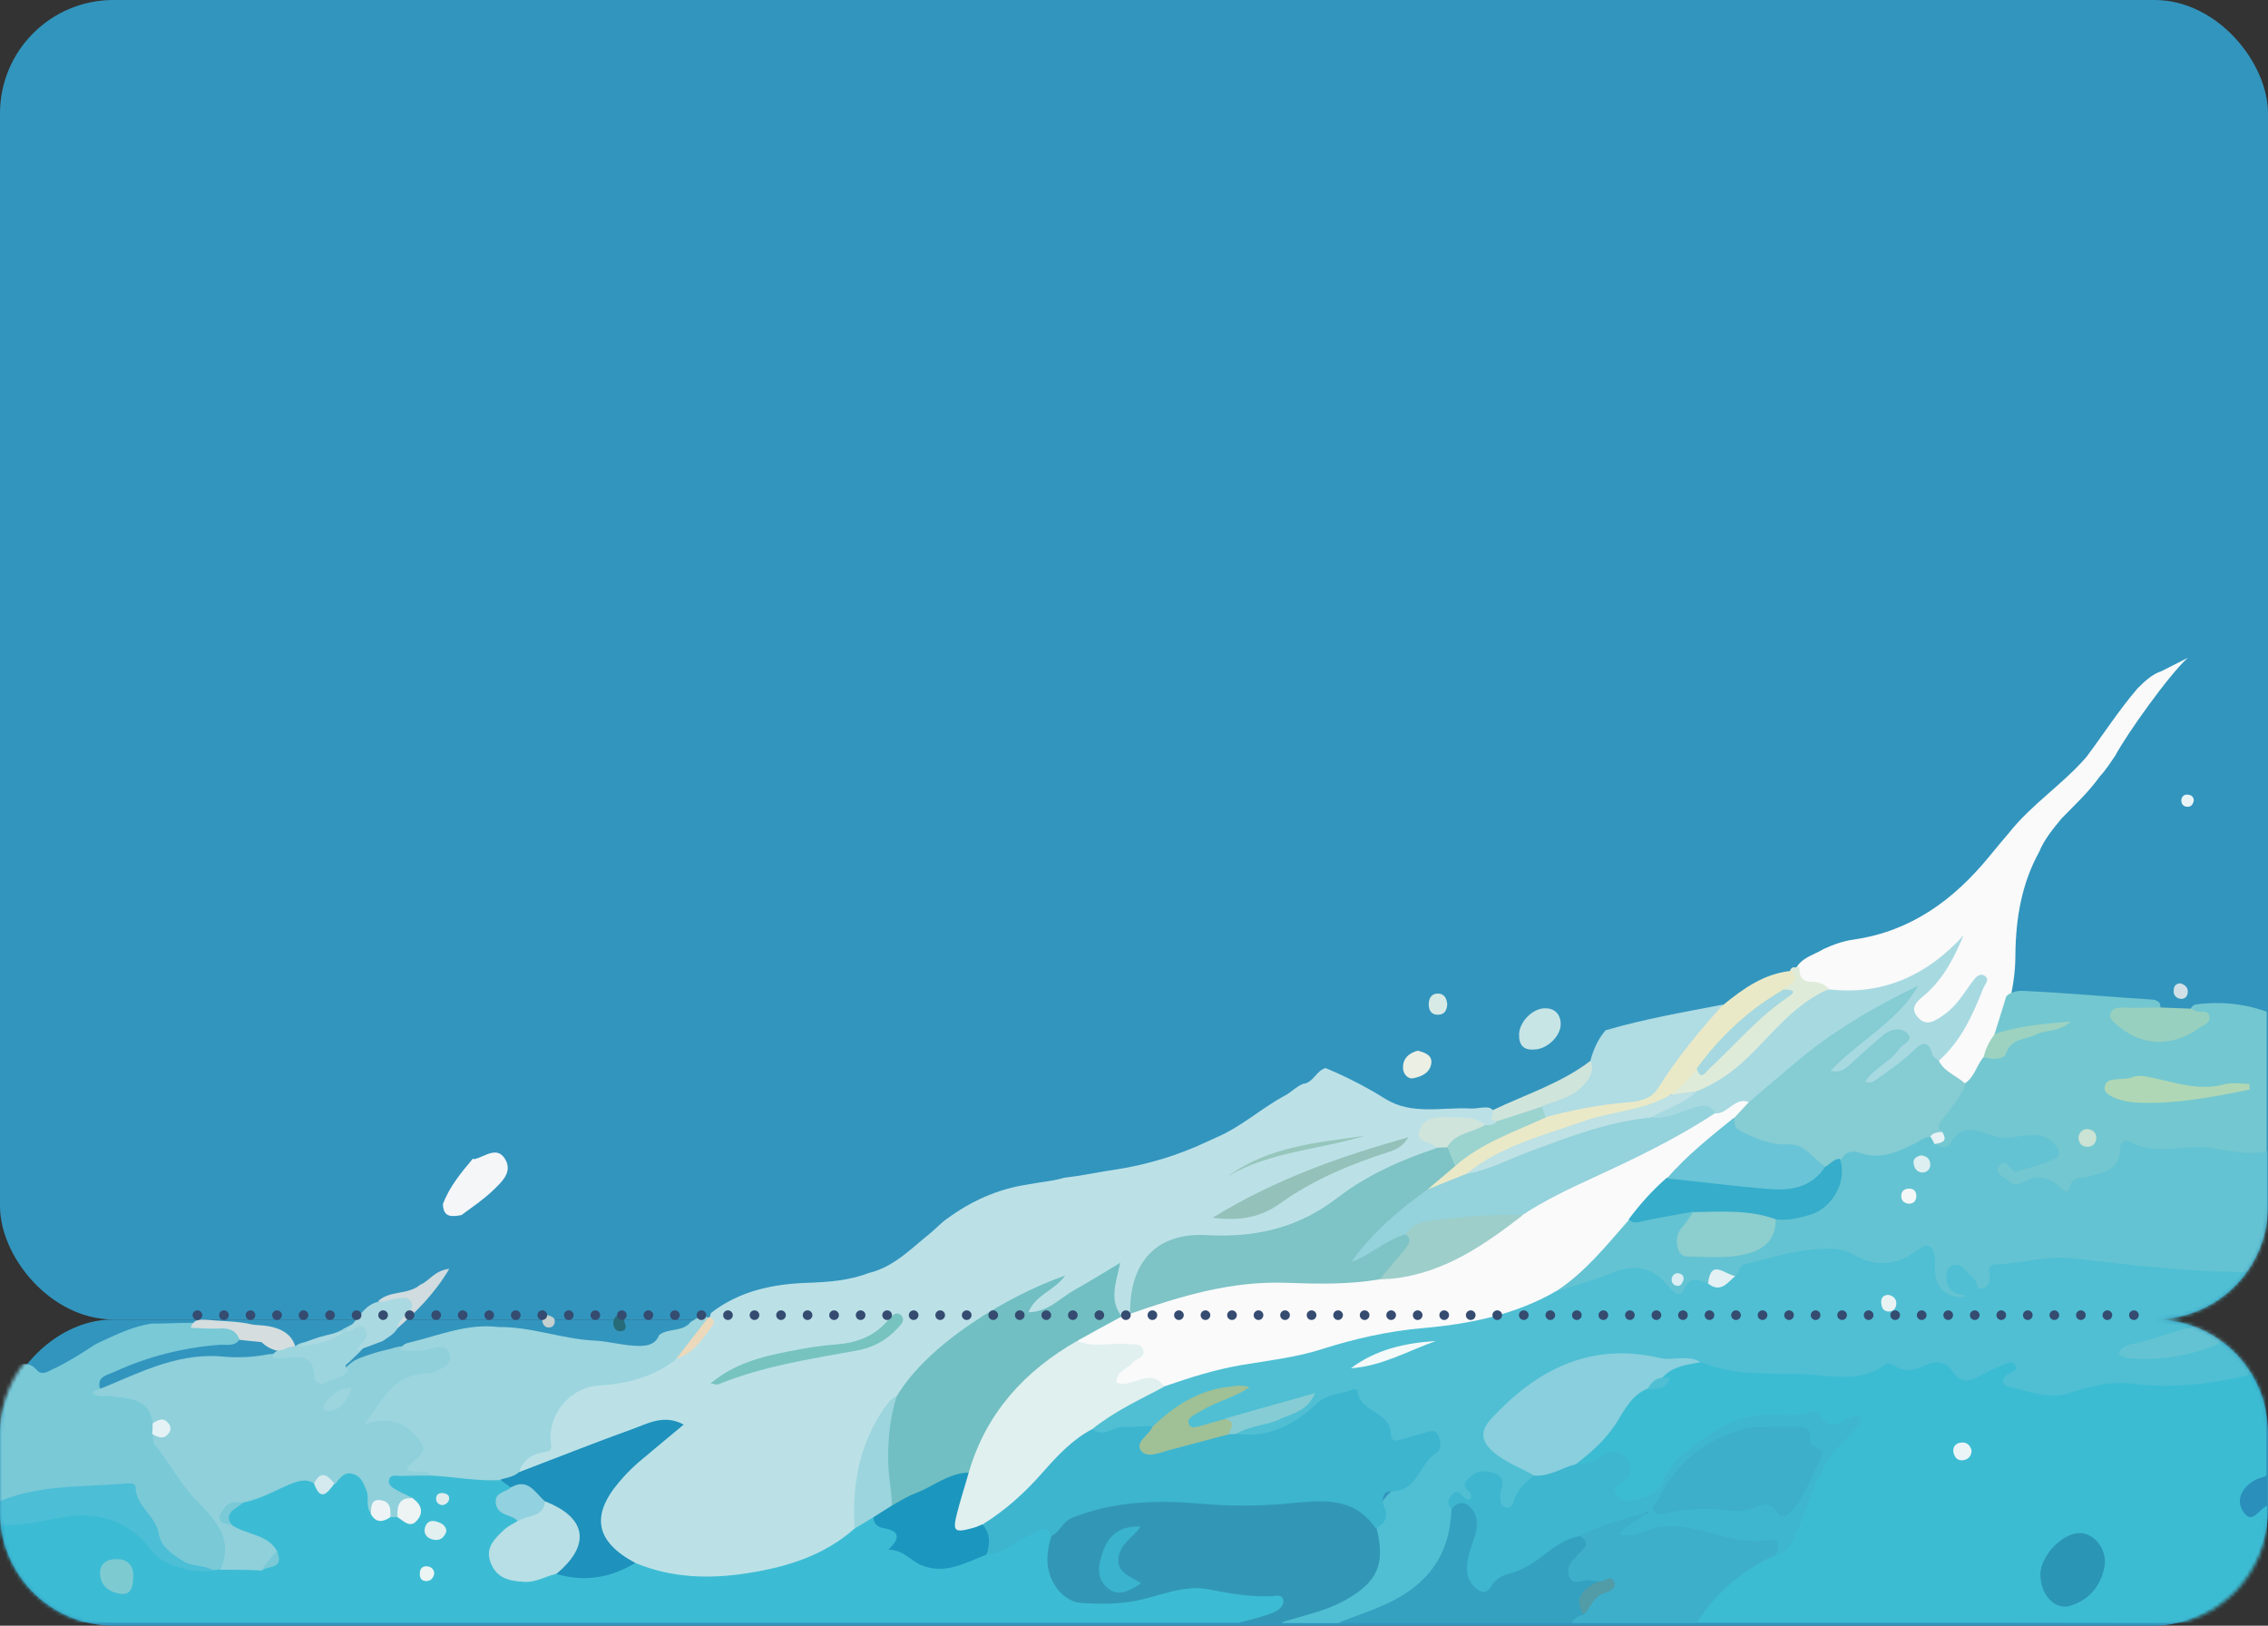 <?xml version="1.0" encoding="UTF-8"?> <svg xmlns="http://www.w3.org/2000/svg" width="600" height="430" viewBox="0 0 600 430" fill="none"><rect x="0" y="0" width="600" height="430" fill="#333333" stroke="none"/> <rect width="600" height="349" rx="30" fill="#3295BE"></rect> <rect width="600" height="81" rx="30" transform="matrix(1 0 0 -1 0 430)" fill="#3295BE"></rect> <mask id="mask0_160_909" style="mask-type:alpha" maskUnits="userSpaceOnUse" x="0" y="0" width="600" height="430"> <path fill-rule="evenodd" clip-rule="evenodd" d="M30 0C13.431 0 0 13.431 0 30V319C0 335.569 13.431 349 30 349C13.431 349 0 362.431 0 379V400C0 416.569 13.431 430 30 430H570C586.569 430 600 416.569 600 400V379C600 362.431 586.569 349 570 349C586.569 349 600 335.569 600 319V30C600 13.431 586.569 0 570 0H30Z" fill="#3295BE"></path> </mask> <g mask="url(#mask0_160_909)"> <path d="M599.775 398.3C599.775 407.4 599.575 416.6 599.875 425.7C599.975 428.7 599.275 429.3 596.275 429.3C547.175 429.2 498.075 429.2 448.875 429.2C448.275 426.3 450.475 424.7 451.975 422.9C456.875 417.2 462.575 412.7 469.675 410.1C471.375 409.6 472.675 408.6 473.175 406.9C474.375 402.9 476.975 399.4 478.075 395.5C480.175 388.4 484.375 382.8 489.975 376.7C486.175 378 482.975 379 480.875 375.6C480.675 375.2 479.975 375.1 479.475 375.1C464.075 374.8 449.975 377.5 441.275 392.1C439.075 395.9 435.975 397.8 431.675 398.1C429.675 398.2 428.075 397.7 426.975 396C425.875 394.3 426.675 392.9 427.875 391.5C429.175 390.1 430.375 388.4 428.675 386.7C427.175 385.1 425.275 386 423.575 386.7C421.475 387.6 419.475 389 416.975 387.6C416.075 386.2 417.175 385.4 417.975 384.8C422.775 381.4 425.775 376.4 429.175 371.8C430.775 369.5 432.475 367.2 435.375 366.5C436.775 366.1 438.275 366.2 439.575 365.5C439.975 365.3 440.675 365.6 440.675 364.8C439.875 364.8 439.575 364.4 439.475 363.6C441.875 359.7 445.975 359.7 449.875 359.1C457.675 361.1 465.575 361 473.575 361.6C479.775 362.1 485.975 362.7 491.875 361.1C498.175 359.4 504.675 361.5 510.875 359.3C513.075 358.5 515.175 359.5 516.775 361.1C518.975 363.4 521.375 363.4 523.975 361.8C525.575 360.9 527.275 360.1 528.975 359.7C532.975 358.6 534.175 359.6 533.175 363.5C532.575 365.6 533.775 365.8 534.975 366.1C540.175 367.1 545.375 368.2 550.575 365.6C554.575 363.6 558.575 363.4 563.175 364.3C570.175 365.7 577.375 364.6 584.475 363.7C589.475 363.1 594.475 361.7 599.575 362.3C599.575 371.6 599.575 380.9 599.575 390.2C598.375 391.6 596.775 392.4 595.475 393.7C594.275 394.9 593.375 396.5 594.275 398.1C595.375 400.1 596.775 398.3 598.075 398C598.875 398.1 599.275 398 599.775 398.3Z" fill="#3CBCD3"></path> <path d="M599.775 362.4C588.175 365.7 576.075 367.5 564.275 366C557.875 365.2 552.875 366.8 547.275 368.5C541.875 370.2 536.575 367.9 531.375 366.8C529.575 366.4 529.175 364.3 531.675 363.3C532.575 362.9 533.775 362.4 533.275 361.3C532.675 359.9 531.275 360.4 530.275 360.8C527.975 361.8 525.675 362.8 523.575 364C520.875 365.6 518.575 365.7 516.675 362.9C514.575 359.8 511.875 359.8 508.875 361.3C506.375 362.5 503.875 362.9 501.275 361.3C500.675 360.9 499.375 360.4 499.075 360.7C493.475 365.3 486.175 364.2 480.475 363.7C470.375 362.8 459.775 364.4 449.975 360.3C441.075 360.9 432.275 358.9 423.475 359.9C415.875 360.7 408.975 363.4 403.675 369.2C401.775 371.3 399.375 372.9 397.375 374.8C393.375 378.5 393.575 381.1 397.875 384.4C400.475 386.4 403.975 387 406.175 389.8C405.675 393.8 402.575 396.2 400.375 399.1C398.875 401 397.175 399.3 396.375 397.4C395.875 396.2 396.175 394.8 396.075 393.5C395.975 391.4 394.575 390.7 392.675 390.9C391.075 391.1 389.575 391.8 389.975 393.7C390.675 396.9 389.875 397.9 386.475 397.2C384.475 396.7 385.175 398.9 385.175 400C385.275 408.3 382.075 415.2 375.775 420.4C369.575 425.6 362.175 428.4 354.175 429.3C349.175 429.3 344.175 429.3 339.175 429.3C339.375 426.6 341.675 427.1 343.175 426.7C347.775 425.4 352.275 423.9 356.475 421.4C361.875 418.2 364.575 413.8 363.475 407.4C363.275 406.4 363.275 405.4 363.475 404.5C363.275 395.5 371.575 392.6 376.075 387.1C376.875 386.1 377.975 385.2 378.675 384.1C379.175 383.2 379.575 382.2 378.875 381.3C378.275 380.6 377.375 380.7 376.575 380.8C375.575 381 374.575 381.2 373.675 381.5C370.175 382.8 367.775 382.4 366.275 378.3C364.875 374.4 360.775 372.6 357.875 370.2C355.675 368.3 351.875 370.7 349.375 372.7C346.375 375.1 343.175 377.2 339.775 378.9C335.775 381 331.575 381.5 327.275 379.7C326.775 376.7 329.475 376.9 331.075 376.4C335.675 375 340.275 373.7 344.375 371C337.775 373.1 330.875 374 324.375 376.3C322.275 377.2 319.975 377.8 317.675 378.2C316.375 378.4 314.875 378.5 314.075 377.1C313.175 375.5 314.275 374.2 315.475 373.3C318.775 370.6 322.775 369.5 326.275 368C319.675 369 313.275 371.2 308.275 376.5C307.475 377.3 306.475 378 305.275 378.3C301.075 378.3 296.875 379.1 292.775 379.9C291.175 380.2 289.475 380.7 288.675 378.6C290.275 374.3 294.475 373 297.875 370.8C301.175 368.7 304.975 367.1 308.575 365.4C316.875 361.8 325.575 359.9 334.575 358.8C345.675 357.5 356.075 353 367.075 351.2C370.975 350.5 374.975 349.7 378.875 349.5C390.375 349 400.975 345.4 411.275 340.6C416.175 338.6 421.275 337.2 426.275 335.5C432.075 333.5 437.675 332.8 441.975 338.6C443.075 340.1 444.275 340.5 445.575 338.9C447.475 336.7 449.575 337.1 451.875 338.2C454.775 339.7 456.875 338.5 458.575 336.1C459.075 335.2 459.575 334.2 460.575 333.9C467.575 332.3 474.275 328.9 481.875 329.5C486.275 329.9 490.675 330.1 494.875 332.1C498.475 333.9 501.975 332.2 505.275 330.4C510.975 327.4 512.975 328.5 513.475 335C513.875 339.6 513.875 339.6 517.075 342.6C517.575 342.3 517.375 342.5 517.175 342.4C513.875 340 512.975 337.1 515.075 335.1C517.875 332.2 520.175 334.4 522.275 336.3C522.775 336.7 523.175 337.3 523.775 337.5C528.675 331.4 535.975 330.1 542.575 330.9C550.775 331.9 559.075 332 567.275 333C575.475 334 583.575 335.7 591.975 334.4C594.575 334 597.675 334.5 599.975 336.4C599.975 339.4 599.975 342.4 599.975 345.4C593.475 348.8 586.375 350.4 579.475 352.6C574.275 354.3 568.975 355.6 563.475 357.3C573.875 359.5 582.675 355.6 591.575 352.2C594.275 351.2 596.975 349.2 599.975 351.4C599.775 355.1 599.775 358.7 599.775 362.4Z" fill="#50BFD3"></path> <path d="M327.975 429.2C194.475 429.2 60.875 429.2 -72.625 429.2C-73.225 425.3 -70.825 424.3 -67.625 424.3C-66.125 424.3 -64.725 424.9 -63.325 425.4C-60.725 426.1 -58.125 427.2 -55.525 426.7C-41.225 424 -26.625 422.2 -16.125 410.2C-11.025 404.4 -4.725 401.5 3.275 401.8C8.575 402 13.775 400.4 19.075 399.7C27.875 398.4 34.575 402.1 40.375 408C44.775 412.6 49.875 414.9 56.275 414.2C57.075 414 57.875 413.9 58.675 413.9C61.775 413.7 64.875 413.8 67.975 413.8C69.875 413.4 72.875 414.4 72.075 410.6C70.275 408.3 67.575 407.3 64.975 406.3C63.275 405.7 61.475 405.2 60.375 403.6C58.375 399.5 61.475 398.1 64.175 396.4C68.375 394.7 72.475 392.8 76.775 391.1C78.975 390.3 81.175 389.7 83.275 391.3C84.975 393.4 86.575 393.2 88.075 391C92.875 387.1 96.475 388.3 98.175 394.1C98.675 395.7 98.475 397.4 99.175 398.9C100.175 400.9 101.875 400.5 103.475 400.2C104.175 400.1 104.875 400.2 105.475 400.3C106.775 400.4 108.275 402.1 109.375 400.4C110.575 398.6 108.875 397.6 107.575 396.6C107.075 396.4 106.575 396.3 106.175 396C104.175 394.9 101.475 393.7 102.075 391C102.675 388.1 105.775 388.9 107.975 388.8C110.175 388.7 112.275 388.8 114.475 388.7C120.175 389.1 125.775 389.7 131.475 390.1C133.075 390.6 134.475 391.3 135.375 392.7C135.575 393.2 135.775 393.8 135.375 394.1C132.175 396.8 132.775 398.8 136.475 400.4C137.275 400.7 137.675 401.4 137.575 402.4C136.575 404.4 134.475 405.3 133.075 406.9C131.675 408.6 130.375 410.4 131.275 412.7C132.175 415.1 134.075 416.2 136.475 416.7C140.375 417.6 143.875 415.3 147.675 415.4C154.775 416.5 161.575 415.1 168.175 412.6C170.075 412.3 171.775 413.1 173.575 413.5C192.175 417.7 209.475 414.6 225.175 403.7C227.075 402.6 228.775 400.7 231.275 400.9C232.975 401.9 234.575 403.1 236.475 403.8C237.375 404.1 238.275 404.7 238.675 405.7C241.375 412.6 246.975 415.1 253.975 412.7C256.475 411.8 258.875 410.7 261.375 409.9C265.875 409.1 269.275 405.8 273.475 404.3C275.975 403.4 278.775 402.4 279.375 406.7C279.375 408.4 278.975 410 278.875 411.7C278.775 418.3 282.475 422.2 289.075 422.7C295.175 423.1 301.075 422.1 306.775 420.5C312.875 418.8 318.875 418.3 324.975 420C328.575 420.9 332.275 420.7 335.875 420.9C337.775 421 340.375 420.8 340.475 423.6C340.575 426 338.675 427.4 336.475 428.1C333.575 429 330.675 428.2 327.975 429.2Z" fill="#3CBCD4"></path> <path d="M56.275 415.3C52.475 416.6 42.975 414 40.575 410.7C34.075 401.8 25.375 399.4 14.975 401.6C10.275 402.6 5.575 403.5 0.775 403.3C-4.825 403.1 -9.325 405.6 -13.225 409.4C-19.325 415.3 -25.525 421.5 -34.025 423.3C-44.825 425.6 -55.625 431.2 -67.125 425.5C-70.225 424 -71.425 426.9 -72.525 429.1C-87.225 429.1 -101.825 429.1 -116.525 429.1C-117.325 426.9 -115.625 425.8 -114.425 424.5C-110.825 420.9 -106.725 418.2 -102.425 415.6C-98.025 412.9 -93.925 409.7 -90.725 405.6C-87.225 401.1 -88.225 397.2 -93.625 395.7C-97.925 394.4 -102.125 392.7 -106.525 391.8C-115.725 389.8 -124.025 391.9 -130.625 399C-132.625 401.4 -133.525 404.6 -136.625 406.1C-138.425 406.6 -140.325 406.6 -142.025 405.9C-156.625 399.5 -171.925 400.5 -187.225 400.8C-192.025 400.9 -196.825 400.7 -201.725 400.5C-203.925 400.4 -206.025 399.8 -207.525 398.1C-207.525 394.1 -207.525 390.1 -207.525 386.1C-203.125 384.9 -198.925 387 -194.525 387.1C-190.025 388 -185.525 387.8 -180.925 387.3C-180.425 387.2 -179.825 387.2 -179.325 387.2C-167.125 388.1 -155.825 384.7 -144.725 380.4C-143.825 379.9 -142.925 379.4 -142.025 379C-138.325 377.3 -135.225 378.1 -132.425 380.9C-129.925 382.8 -130.025 380.5 -129.525 379.1C-128.925 377.3 -127.625 376.5 -125.825 376.3C-121.725 375.7 -117.825 374.2 -113.625 373.8C-109.725 373.6 -106.225 372 -102.525 371.1C-96.425 369.4 -90.125 368.8 -84.025 367.3C-79.025 366.1 -74.925 363.2 -70.925 360.4C-61.025 353.5 -49.625 350.7 -38.525 346.9C-37.025 346.4 -35.425 346.4 -34.725 348.2C-34.125 349.7 -35.125 350.8 -36.225 351.6C-39.225 353.7 -42.425 355.4 -46.025 356.4C-53.225 358 -57.825 362.7 -61.725 368.6C-62.325 369.9 -63.225 371 -64.125 372C-66.625 374.8 -69.125 377.6 -70.225 379.8C-68.925 376.7 -65.425 373.9 -61.525 371.4C-59.325 369.5 -56.925 368 -54.725 366.2C-46.625 360.5 -40.225 364.6 -39.525 371.2C-39.525 372.2 -39.725 373.8 -40.425 373.8C-44.825 374 -47.425 377.6 -50.825 379.5C-52.225 377.9 -51.725 376.2 -51.225 374.5C-51.025 373.1 -49.525 370.6 -53.025 372.3C-56.225 373.9 -58.525 376.5 -61.225 378.9C-61.625 379.1 -60.725 379.8 -61.125 379.2C-61.225 379 -61.125 378.9 -60.925 378.8C-59.625 377.9 -58.425 377 -57.125 378.8C-57.025 384.5 -54.925 386.9 -48.125 388.5C-42.625 389.8 -37.025 390.2 -31.525 391.5C-27.725 392.4 -23.425 393.1 -23.025 398.3C-25.925 404.7 -38.325 416.8 -44.725 419.4C-49.025 421.2 -53.325 423 -58.025 423.2C-51.525 422.7 -45.025 423.7 -38.525 421.5C-31.125 419 -24.525 415.5 -19.225 409.6C-15.625 405.7 -11.525 402.2 -7.125 399.3C-1.525 395.7 4.575 393.3 11.475 392.8C18.275 392.4 24.975 391.1 31.775 391C34.675 391 36.675 391.9 37.775 395C39.375 399.3 42.475 403 44.275 407.3C45.575 410.3 48.575 411.8 51.675 412.7C53.475 413.2 55.475 413.1 56.275 415.3Z" fill="#4CBED6"></path> <path d="M451.875 339.5C449.475 338.7 447.275 337.1 445.575 340.9C444.375 343.6 442.675 341.7 441.475 340.3C437.075 335 432.675 334.2 426.375 336.7C421.675 338.6 416.775 339.9 411.975 341.5C411.575 339.8 412.875 339 413.875 338.4C419.375 334.6 423.675 329.7 427.775 324.5C428.675 323.4 429.675 322.2 431.375 322.1C435.275 322.1 438.775 320.5 442.675 320.2C444.475 320.1 446.275 319.3 447.975 320.4C449.175 322.8 447.075 324.4 446.375 326.3C445.075 329.5 445.875 331 449.375 331.2C453.175 331.4 456.975 331.4 460.675 330.6C465.175 329.6 468.675 327.7 469.575 322.7C470.575 321.7 471.875 321.6 473.175 321.3C483.475 319.2 485.775 316.6 486.475 306.2C487.175 304.1 488.875 303.3 490.775 303.6C496.875 304.8 502.275 303.3 507.475 300.3C508.375 299.8 509.375 299.7 510.375 300C511.375 300.3 512.075 301 512.875 301.5C514.975 302.7 515.875 301.1 516.975 299.8C518.675 297.8 520.875 297 523.275 298.1C527.375 299.8 531.675 299.8 535.975 299.4C538.975 299.1 541.975 299.2 544.175 302C546.575 305.1 545.775 307.8 542.075 308.7C539.975 309.2 537.875 309.5 536.175 311.1C534.675 312.5 533.075 311.7 531.575 310.8C532.275 311.4 532.975 312.4 533.675 312.1C537.675 310.3 541.575 310 545.475 312.4C550.075 309.2 557.875 311.5 559.975 303.8C560.675 301.3 562.575 300.6 565.075 301.3C569.275 302.6 573.475 302.5 577.875 302.2C585.275 301.7 592.675 303.1 599.875 304.5C599.875 315.1 599.875 325.8 599.875 336.4C582.575 336.8 565.275 334.8 548.275 332.8C540.975 332 534.775 334.3 528.075 334.4C525.775 334.5 526.175 336 526.375 337.6C526.475 338.9 525.975 340.4 524.475 340.8C522.675 341.3 523.175 339.3 522.475 338.6C522.175 338.2 521.875 337.8 521.475 337.5C519.975 336.3 519.075 334 516.575 334.7C515.075 335.1 514.875 336.6 514.875 338C514.975 340.5 516.275 342 518.775 342.4C519.175 342.5 519.575 342.6 520.275 342.9C516.275 343.9 512.375 341.1 511.975 337.1C511.775 335.6 512.075 334.1 511.875 332.6C511.575 329.8 510.075 328.5 507.575 330.4C501.875 334.7 496.475 335.5 489.775 331.5C487.075 329.9 482.075 330.2 478.375 330.6C472.675 331.2 467.175 333.1 461.575 334.4C459.875 334.8 460.275 336.6 459.175 337.4C456.475 337.5 453.775 337 451.875 339.5Z" fill="#64C3D2"></path> <path d="M578.775 174C573.875 178.4 562.675 194.1 559.575 199.9C558.275 201.8 557.075 203.7 555.475 205.4C552.575 209.5 548.875 212.9 545.375 216.5C543.175 219.2 540.875 221.9 539.475 225.3C534.775 233.8 533.275 243 533.175 252.5C533.175 256.1 532.775 259.7 531.975 263.3C531.075 266.7 529.775 270.1 528.675 273.4C527.675 275.6 526.475 277.8 525.475 280C523.675 282.5 523.475 286.3 519.775 287.3C516.475 286.1 513.275 284.6 512.275 280.8C514.675 275.5 519.575 271.7 521.175 265.9C521.675 264.2 522.575 262.6 522.775 260.8C519.875 264 517.575 267.6 513.875 270C511.175 271.8 508.575 272.3 506.275 269.9C503.775 267.3 505.575 264.8 507.475 263C511.075 259.3 514.475 255.5 516.175 251.7C507.675 260.3 496.775 265 483.275 262.5C481.575 261.9 479.875 261.4 478.175 260.9C475.875 260.2 474.475 258.8 475.075 256.2C476.675 253.2 479.875 252.6 482.475 251C485.075 249.8 487.675 248.9 490.475 248.5C505.675 246.3 516.975 237.9 526.375 226.4C528.075 224.3 529.775 222.3 531.475 220.3C537.475 212.7 545.675 207.5 551.975 200.2C556.475 194.2 560.575 187.8 565.475 182.1C567.375 180.2 569.375 178.3 571.875 177.5" fill="#FAFAFA"></path> <path d="M527.675 273.5C528.675 270.2 529.775 266.8 530.775 263.5C532.075 262.3 533.775 262 535.375 262.1C546.775 262.6 558.075 263.7 569.475 264.4C570.175 264.4 570.775 264.8 571.275 265.2C572.375 268 570.075 267.6 568.675 267.8C566.075 268.2 563.375 267.6 560.775 268.5C565.275 275.1 575.575 276.2 580.775 271C581.975 269.8 581.775 269.2 580.575 268.3C579.275 267.4 579.175 266.5 580.675 265.7C587.175 264.8 593.475 265.4 599.675 267.6C599.675 279.9 599.675 292.2 599.675 304.5C593.175 306 586.975 303.2 580.575 303.4C574.775 303.6 568.875 305 563.275 301.9C562.075 301.2 560.875 302.5 560.875 303.7C560.875 309.7 556.075 310.1 552.075 311.3C550.275 311.8 548.275 311 547.575 313.9C546.975 316.3 545.575 314.5 544.675 313.7C541.875 311.3 538.875 310.6 535.575 312.5C534.175 313.3 532.775 313.7 531.475 312.4C530.275 311.3 527.475 310.4 528.875 308.4C530.375 306.2 531.475 309 532.775 309.7C532.875 309.8 533.075 310 533.175 310C536.875 308.8 540.775 308.1 544.075 306.2C545.775 305.2 543.875 302.8 542.575 301.7C539.675 299.3 536.175 300.4 532.975 300.7C531.175 300.9 529.475 301.1 527.675 300.5C523.375 299.1 518.975 296.7 515.875 302.6C515.175 303.8 513.175 303.7 511.875 302.5C512.175 301.6 512.975 300.7 512.475 299.6C511.675 298.4 511.475 297.2 512.375 296C514.775 292.8 516.475 289 519.875 286.5C522.475 284.8 522.875 281.6 524.875 279.5C527.375 278.3 529.675 277.1 531.875 275.1C535.175 272 540.075 272.2 544.575 271.2C539.075 272.2 533.675 272.8 528.575 274.7C528.275 274.8 527.975 274.6 527.675 274.3C527.475 274.1 527.475 273.9 527.675 273.5Z" fill="#73C7D0"></path> <path d="M-131.625 398.3C-124.825 390.9 -116.225 388.6 -106.625 390.5C-101.925 391.4 -97.625 393.6 -92.825 394.5C-87.725 395.5 -85.825 400.8 -88.725 405.1C-92.125 410.1 -96.925 413.7 -102.025 416.8C-107.525 420.2 -113.125 423.4 -116.725 429.1C-121.425 429.1 -126.025 429.1 -130.725 429.1C-131.325 426.5 -129.025 425.4 -127.725 423.8C-123.825 419.1 -118.225 416.1 -114.725 410.7C-117.925 411.5 -120.725 413.4 -123.725 414.6C-132.025 418.1 -140.525 419.3 -148.825 414.5C-154.825 409 -162.625 408.6 -169.925 407.2C-174.225 406.4 -178.625 405.4 -183.025 405.9C-183.625 405.7 -183.125 406.6 -183.225 406C-183.225 405.8 -183.125 405.7 -182.825 405.7C-174.125 406.3 -165.425 407.4 -157.125 410.1C-155.425 410.7 -153.025 410.5 -152.325 412.9C-157.225 420.8 -158.925 423.2 -172.125 421C-182.625 419.2 -192.425 415.1 -202.525 412.2C-204.425 411.6 -206.125 410.6 -207.525 409.1C-207.525 405.4 -207.525 401.8 -207.525 398.1C-194.225 400.3 -180.825 398.8 -167.425 399C-159.225 399.1 -151.325 400.7 -143.825 403.6C-141.125 404.6 -138.525 405.2 -135.625 405.1C-134.025 405.2 -133.725 407.3 -131.925 407.7C-130.625 404.7 -126.925 401.7 -131.625 398.3Z" fill="#74C5CC"></path> <path d="M327.975 429.2C330.975 428.3 333.975 427.7 336.875 426.5C338.175 426 339.775 424.8 339.475 423.2C339.175 421.5 337.275 422.2 336.075 422.2C330.575 422.4 325.275 421.5 319.875 420.4C312.775 419 306.275 422.5 299.475 423.6C294.975 424.3 290.475 424.3 286.075 424C281.575 423.7 277.775 419.1 277.175 414C276.875 411.3 277.375 408.7 278.175 406.2C280.575 399.1 287.175 398.3 293.075 397C301.875 395.2 310.875 395.2 319.875 396.3C326.475 397.1 333.175 397 339.775 396.2C344.275 395.6 348.775 395.5 353.175 395.9C358.775 396.3 362.875 399.7 364.175 404.2C366.575 413.6 364.475 418.5 355.775 423.3C350.575 426.2 344.775 427.3 339.175 429.1C335.275 429.2 331.675 429.2 327.975 429.2Z" fill="#3297B6"></path> <path d="M-207.525 409.3C-198.025 412.3 -188.525 415.6 -178.925 418.2C-174.125 419.5 -169.425 421.2 -164.125 420.6C-159.925 420.2 -157.325 418.9 -155.625 415.3C-155.025 414 -153.925 413.3 -152.425 413.2C-150.625 412.7 -149.125 413.5 -147.625 414.1C-140.025 417.7 -132.325 417.1 -124.825 413.9C-121.625 412.6 -118.725 410.6 -115.725 408.9C-114.425 408.1 -113.225 408 -112.225 409.3C-111.325 410.6 -112.425 411.5 -113.225 412.2C-117.525 416.3 -121.925 420.2 -126.325 424.3C-127.825 425.8 -129.225 427.5 -130.625 429.1C-152.225 429.1 -173.925 429.1 -195.525 429.1C-200.925 427.4 -203.825 422.8 -207.525 419.1C-207.525 415.9 -207.525 412.6 -207.525 409.3Z" fill="#3FBCD5"></path> <path d="M469.875 411.3C460.975 415.1 454.075 421.2 448.875 429.3C437.875 429.3 426.875 429.3 415.875 429.3C415.275 427.4 416.875 426.9 417.875 426C420.075 423.9 421.475 420.9 424.775 420C423.975 418.9 423.075 419.5 422.375 419.3C412.275 419.1 412.075 418.9 416.875 409.5C417.475 408.2 417.275 406.9 417.475 405.6C421.875 401.7 427.575 400.9 432.975 399.5C433.875 399.3 435.375 399.3 435.575 400.4C435.875 402.4 433.875 402.9 432.775 403.8C440.275 402.5 447.875 401.5 455.275 404.7C458.975 406.3 462.775 405.7 466.475 405.9C470.975 406.2 471.875 407.9 469.875 411.3Z" fill="#3DAFCB"></path> <path d="M417.875 406.3C419.775 407.3 420.175 408.5 418.575 410.1C417.775 410.9 416.975 411.7 416.175 412.6C414.875 413.9 414.475 415.5 415.175 417.1C415.875 418.9 417.675 418.4 419.075 418.1C420.475 417.7 421.675 418.3 422.975 418.3C421.575 421.3 418.275 423.3 418.975 427.2C417.575 427.3 416.475 427.9 415.975 429.2C395.375 429.2 374.675 429.2 354.075 429.2C360.875 426.5 367.975 424.6 373.875 420C380.775 414.7 383.675 407.7 383.975 399.3C384.175 397.9 384.775 396.4 386.375 396.9C388.175 397.4 390.275 397.5 391.075 399.9C391.975 402.6 391.775 405.1 390.975 407.7C390.175 410.4 389.075 413.1 389.875 416C390.575 418.5 391.675 419.6 394.475 417.8C400.475 414 407.075 411.2 412.775 407C414.275 406 415.975 404.9 417.875 406.3Z" fill="#34A1C0"></path> <path d="M599.775 351.4C595.075 351.2 591.175 353.6 587.075 355.4C579.175 358.7 571.175 360 562.675 359.2C561.875 359.1 561.175 358.5 560.375 358.1C561.875 355.2 564.675 355.6 566.875 354.9C576.175 352 585.575 349.2 594.875 346.2C596.475 345.7 598.075 345.3 599.775 345.4C599.775 347.4 599.775 349.4 599.775 351.4Z" fill="#64C3D2"></path> <path d="M-207.525 419.3C-202.625 421.5 -199.525 426 -195.525 429.3C-196.225 429.3 -196.825 429.3 -197.525 429.3C-200.825 429.3 -205.525 430.6 -207.125 428.9C-208.825 427.2 -207.525 422.6 -207.525 419.3Z" fill="#E0A380"></path> <path d="M599.775 398.3C597.675 399 595.875 403.5 593.475 399.9C591.375 396.8 593.075 393.6 596.175 391.7C597.275 391 598.575 390.8 599.775 390.3C599.775 393 599.775 395.6 599.775 398.3Z" fill="#2A90BB"></path> <path d="M417.875 406.3C414.475 406.9 411.675 408.8 409.075 410.8C405.875 413.3 402.675 415.5 398.675 416.4C397.575 416.7 396.475 417.3 395.675 418.1C394.275 419.3 393.775 422.2 391.175 420.6C388.475 419 387.775 416.1 388.175 413.2C388.575 410.4 389.775 407.8 390.475 405.1C391.075 402.6 390.575 400.1 388.675 398.4C387.175 397 385.275 397.4 383.975 399.2C382.375 397.5 383.675 395.6 384.575 394.9C386.275 393.6 386.975 396.8 388.675 396.7C390.675 394.6 386.475 394 387.675 392.1C389.175 389.8 391.375 388.7 394.075 389.3C396.375 389.8 398.175 390.8 397.175 393.8C396.975 394.4 396.875 395.1 396.875 395.8C396.875 397 396.975 398.3 398.275 398.7C399.875 399.2 400.275 397.7 400.575 396.7C401.675 394 403.475 392 405.875 390.3C409.275 388.5 412.575 386.2 416.875 387.3C419.475 387.6 421.575 386.4 423.775 385.1C425.975 383.8 428.875 383.3 430.375 385.9C431.475 387.9 432.275 390.7 428.975 392.2C427.675 392.8 426.475 393.6 427.575 395.2C428.275 396.3 429.275 397.3 430.875 397C434.675 396.3 438.275 395.7 440.075 391.5C442.575 385.7 447.575 382.6 452.575 379.2C458.375 375.3 464.475 373.6 471.375 374.2C473.875 374.4 476.375 374.4 478.775 373.5C479.475 373.2 481.075 373.2 481.175 373.4C483.975 380.3 488.075 374.5 491.475 374.4C491.775 374.4 492.075 374.7 492.575 375C491.375 378.3 488.375 380.5 486.175 382.9C480.275 389.6 478.675 398.3 474.975 406C473.775 408.6 472.875 410.8 469.775 411.1C470.875 409.1 470.575 406.8 468.075 407.3C457.975 409.2 449.075 402.4 438.975 403.9C435.475 404.4 432.375 407.2 428.275 405.7C430.175 403.3 432.875 402.4 436.275 399.9C429.075 401.9 423.275 403.4 417.875 406.3Z" fill="#3EB6CF"></path> <path d="M416.875 387.3C413.175 388.2 409.975 390.6 405.875 390.3C402.175 388.1 398.075 386.8 394.775 383.8C391.475 380.8 391.875 378.1 394.475 375.3C406.575 362.2 420.775 354.9 439.175 359.2C442.675 360 446.475 358.2 449.875 360.3C446.275 361 442.575 361.3 439.875 364.3C439.075 366.1 437.175 366.2 435.875 367.3C431.575 369 429.675 373.1 427.475 376.6C424.575 381 420.875 384.2 416.875 387.3Z" fill="#89CFDD"></path> <path d="M539.775 416.5C539.775 411.7 545.375 405.6 550.075 405.5C554.175 405.4 557.775 410.2 556.675 414.8C555.575 419.6 552.675 423.2 547.775 424.7C543.675 426 539.875 422 539.775 416.5Z" fill="#2B95B5"></path> <path d="M521.575 383.6C521.575 385 520.875 385.9 519.575 386.2C517.975 386.5 517.075 385.6 516.775 384.1C516.575 382.8 517.275 381.8 518.575 381.6C520.275 381.3 521.175 382.2 521.575 383.6Z" fill="#EBF5F7"></path> <path d="M435.875 367.4C436.775 365.8 437.875 364.5 439.875 364.4C440.275 364.9 442.775 363.4 441.275 365.6C440.075 367.4 437.975 367.6 435.875 367.4Z" fill="#50BFD3"></path> <path d="M430.975 322.6C425.075 329.3 419.475 336.4 411.875 341.4C400.875 347.8 388.775 350.2 376.275 351.3C367.175 352.1 358.275 354.1 349.575 356.9C342.575 359.1 335.275 359.9 328.175 361.1C321.275 362.3 314.675 364.4 308.075 366.7C304.975 365.4 301.975 366.4 298.875 366.8C297.475 367 295.675 367.5 294.875 365.9C293.975 364.2 295.175 362.8 296.275 361.5C297.375 360.1 299.375 359.6 299.875 357.3C296.775 356.3 293.675 356.9 290.675 356.7C288.575 356.5 286.275 357.2 284.875 354.9C287.375 350.1 292.775 349.7 296.775 347.3C297.775 346.9 298.775 346.5 299.775 346C312.875 340.6 326.475 337.3 340.775 337.9C348.575 338.2 356.275 337.9 364.075 337C373.475 336.4 382.375 334.2 390.275 328.8C394.275 326.1 398.075 323.2 402.075 320.5C409.175 315.2 417.475 312.2 425.375 308.4C434.875 303.8 444.275 298.9 453.475 293.6C455.275 292.8 456.975 291.6 458.775 290.9C460.275 290.3 461.775 289.1 463.175 291.1C462.975 293.5 460.875 294.6 459.575 296.3C453.575 301.6 447.575 306.9 441.675 312.3C438.275 315.9 435.675 320.3 430.975 322.6Z" fill="#FAFAFB"></path> <path d="M363.975 404.3C358.075 395.5 349.075 396.9 340.575 397.7C332.775 398.4 325.075 398.4 317.275 397.7C305.875 396.7 294.475 397.1 283.575 401.5C281.075 402.5 280.375 405.3 278.075 406.3C276.975 402.6 274.775 405.3 273.475 405.7C269.175 407.1 265.975 411 261.075 411.2C259.975 408.6 260.475 405.8 259.675 403.1C268.875 395.9 275.875 386.3 284.975 379.1C286.075 378.2 287.375 377.2 288.975 378C291.975 380.5 294.675 377.1 297.675 377.4C299.975 377.6 302.475 377 304.875 377.3C306.075 379.2 303.175 380.4 304.075 382.6C311.375 383 317.775 378.7 324.975 378.2C325.775 378.3 326.375 378.7 326.875 379.2C335.475 380.5 342.375 376.9 348.375 371.2C351.075 368.6 354.775 368.9 357.875 367.5C358.175 367.3 359.175 367.7 359.175 367.8C359.475 373.7 367.975 373.2 367.975 379.4C367.975 381.3 369.375 381.2 370.875 380.7C372.775 380.1 374.675 379.6 376.575 379.1C377.975 378.7 379.575 377.7 380.475 379.7C381.175 381.3 381.475 383.4 379.975 384.3C375.375 387.1 375.075 394.7 367.775 394.5C365.875 394.4 365.375 396.8 366.175 398.5C367.475 401.4 366.275 403 363.975 404.3Z" fill="#3DB5CF"></path> <path d="M288.975 378C283.775 380.7 279.775 385 275.975 389.3C271.275 394.7 266.075 399.4 259.975 403.2C259.275 404.7 257.875 405.1 256.375 405.5C252.875 406.3 251.275 405 251.775 401.5C252.375 397.4 253.675 393.6 254.975 389.7C259.075 375.6 267.375 364.5 279.775 356.5C281.375 355.5 282.775 353.6 285.075 354.7C289.375 356.5 293.875 355.1 298.275 355.5C299.875 355.7 301.875 355.1 302.475 357.2C302.975 359.2 300.675 359.2 299.775 360.3C298.275 362.1 295.275 362.7 295.375 365.7C299.575 367.4 304.275 361.3 307.975 366.8C301.575 370.2 294.775 373.3 288.975 378Z" fill="#E0F0EF"></path> <path d="M324.975 379.4C319.675 380.8 314.475 382.2 309.175 383.6C306.675 384.3 303.275 385.8 301.775 383.6C300.275 381.4 303.975 379.6 304.875 377.4C310.575 371.9 316.975 367.7 325.175 366.8C326.775 366.6 328.375 366.2 330.575 366.9C327.875 368.8 325.175 369.7 322.575 370.8C320.275 371.7 318.075 373 315.975 374.2C315.175 374.7 314.075 375.4 314.475 376.5C314.975 378.1 316.375 377.4 317.475 377.2C319.675 376.6 321.875 375.9 324.175 375.3C327.275 375.8 327.475 376.5 324.975 379.4Z" fill="#A0C096"></path> <path d="M324.975 379.4C325.675 377.8 327.075 376 324.075 375.2C331.675 373 339.375 370.9 347.875 368.5C345.875 373.3 341.975 373.8 338.975 375.2C335.175 377.1 330.675 377 326.975 379.3C326.275 379.3 325.675 379.3 324.975 379.4Z" fill="#86CCD4"></path> <path d="M379.875 354.7C372.475 357.3 365.475 361.4 357.375 361.9C364.075 356.9 371.775 355.2 379.875 354.7Z" fill="#F4F9F9"></path> <path d="M451.875 339.5C452.575 332.7 456.375 337.2 459.075 337.5C456.975 339.3 455.175 342.1 451.875 339.5Z" fill="#E3F1F4"></path> <path d="M499.575 342.5C500.775 342.7 501.675 343.5 501.675 344.7C501.675 345.9 500.975 346.9 499.675 346.9C498.275 346.9 497.775 345.9 497.675 344.6C497.575 343.5 498.075 342.5 499.575 342.5Z" fill="#EAF3F4"></path> <path d="M298.975 347.5C298.475 348.4 297.675 348.4 296.775 348.3C291.675 345.4 294.475 340.8 294.075 336.9C289.475 339.5 284.875 342.4 280.275 345.5C278.575 346.6 276.875 347.6 274.975 348.1C273.775 348.4 272.575 348.5 271.875 347.3C271.075 346.1 271.775 345.1 272.475 344.1C273.775 342.3 275.675 341.3 276.975 340.4C261.875 347.4 247.475 356.3 237.375 370.7C230.575 378.2 227.975 387.3 227.475 397.1C227.375 399.6 227.675 402.1 226.075 404.3C217.975 411.5 208.075 414.5 197.775 416.1C187.675 417.7 177.675 417.4 168.075 413.4C159.375 412.6 155.175 403.7 159.875 395.6C163.275 389.8 168.475 385.5 173.475 381.2C174.775 380.1 176.675 379.4 177.575 377.2C173.475 377 169.875 378.2 166.475 379.8C158.375 383.6 149.575 385.7 141.375 389.5C140.075 390.1 138.575 390.5 136.975 390.1C134.475 387.1 137.575 385.9 139.075 385.1C142.375 383.3 143.975 381.3 144.375 377.3C144.775 372 151.875 366.1 157.675 365.4C164.975 364.6 171.975 363 178.175 358.8C183.075 356.3 186.675 352.8 188.075 347.3C195.675 341.4 204.575 339.6 213.775 339.3C219.275 339.1 224.675 338.7 229.875 336.7C236.475 335.1 240.975 330.3 245.975 326.3C247.475 325.1 248.875 323.5 250.475 322.4C256.875 317.7 263.875 314.5 271.875 313.3C274.875 312.7 277.875 312.5 280.875 311.7C281.375 311.5 281.875 311.5 282.375 311.4C286.775 310.9 291.075 309.9 295.475 309.3C303.675 308 311.575 305.6 319.075 302.1C319.975 301.7 320.775 301.3 321.675 300.9C328.375 298.1 333.675 293.1 340.075 289.7C341.675 288.8 342.975 287.4 344.675 286.7C347.475 286.4 348.175 283.2 350.675 282.5C356.175 284.8 361.475 287.5 366.575 290.7C373.575 295 381.475 292.8 388.975 293.2C390.675 293.3 392.275 292.7 393.975 293C395.975 293.8 395.775 295.7 396.075 297.3C395.375 298.6 394.175 298.6 392.975 298.5C389.475 297.3 385.875 296.7 382.175 297C380.475 297.1 378.675 297.2 377.775 298.7C376.475 300.8 379.175 301.3 379.775 302.7C379.975 303.2 380.175 303.6 380.175 304.1C379.775 305.1 378.875 305.6 377.975 305.9C365.675 310.1 355.175 317.4 344.475 324.4C340.575 327 336.175 327.6 331.675 327.8C327.875 328 323.975 327.8 320.175 327.9C308.075 328.1 302.375 333 300.275 344.8C300.075 345.8 299.675 346.7 298.975 347.5Z" fill="#BBE1E7"></path> <path d="M56.275 415.3C53.775 413.8 50.775 414.5 48.275 412.8C45.375 411 42.575 409.1 41.975 405.6C41.175 400.9 35.975 398.5 35.875 393.4C35.875 392.3 34.275 392.3 33.375 392.4C20.475 393.5 7.075 392.4 -4.725 399.4C-10.525 402.8 -15.225 407.4 -19.925 412.1C-32.025 424.2 -47.025 425.6 -62.925 423.3C-56.425 421.8 -49.825 420.7 -43.925 417.5C-40.125 415.5 -34.525 415.3 -35.125 408.8C-35.125 408.3 -34.025 407.6 -33.325 407.3C-29.025 405.5 -26.225 402 -23.625 398.4C-20.625 394.1 -18.125 389.6 -17.825 384.2C-17.725 383 -17.325 381.8 -16.425 380.9C-13.125 378.4 -11.225 374.6 -8.525 371.5C-5.425 367.9 -2.225 364.2 2.175 362.2C4.775 361 7.275 359.6 9.775 362.4C11.075 363.9 12.575 362.8 13.875 362.2C17.975 360.3 21.675 357.9 25.375 355.5C30.075 353.3 34.775 350.9 40.075 350.1C43.475 350.1 46.975 349.9 50.375 349.9C53.175 350.1 55.875 349.9 58.675 350C61.075 350.1 63.175 350.7 63.675 353.6C62.675 356.3 60.175 355.6 58.275 355.7C48.475 356.4 39.075 358.8 30.175 362.9C28.475 363.7 25.675 364 26.375 367.1C28.375 368.6 30.875 368.2 33.075 368.4C37.875 368.9 40.675 371.1 41.475 375.8C41.675 376.8 41.775 377.8 41.875 378.8C43.375 383.9 46.075 388.4 49.775 392.1C54.075 396.5 57.775 401.1 60.275 406.9C61.775 410.3 61.575 412.9 58.475 415.1C57.575 415.2 56.875 415.3 56.275 415.3Z" fill="#79C9D7"></path> <path d="M58.275 415.2C62.175 406.9 56.375 401.4 51.675 396.6C47.375 392.1 44.775 386.7 40.875 382.1C40.375 381.5 40.575 380.2 40.375 379.2C41.075 378.5 42.975 379.2 42.775 377.6C42.675 376.7 41.175 376.9 40.375 376.4C39.475 369.7 34.075 370 29.375 369.3C27.675 369 25.675 370 24.375 368.2C35.475 363.9 46.075 357.7 58.775 358.8C62.875 359.2 67.075 359 71.075 358.2C73.375 358 75.675 357.8 77.975 357.9C79.975 357.9 81.875 358.3 83.175 360C86.675 364.6 86.675 364.6 91.575 361.6C92.475 360.8 93.375 360 94.475 359.5C97.175 358.4 99.975 357.5 102.775 356.9C103.975 356.6 105.075 356.2 106.275 356.1C109.075 356 111.875 355.8 114.675 355.3C116.775 354.9 118.775 355.4 119.675 357.7C120.575 360.2 119.075 361.8 117.175 363.1C116.175 363.8 115.075 364.1 113.975 364.4C106.275 366.2 104.375 367.5 99.175 374.7C102.775 375.3 106.575 374.1 109.575 377.6C112.475 381 114.275 383.5 110.875 387.1C111.575 388.9 114.575 387.8 114.275 390.3C111.475 390.3 108.675 390.3 105.975 390.4C104.875 390.4 103.375 389.9 102.975 391.3C102.475 392.8 103.975 393.6 105.075 394.2C106.475 395 107.975 395.6 109.375 396.3C107.875 397.8 106.675 399.6 105.375 401.3C104.675 401.3 104.075 401.3 103.375 401.3C101.975 399.1 100.475 397.7 98.275 400.4C96.575 398.7 97.775 396.3 96.975 394.3C96.175 392.4 95.675 390.6 93.475 389.9C90.975 389.1 89.975 391 88.675 392.5C86.875 392.2 85.075 391.9 83.275 392.5C81.475 391.2 79.775 391.5 77.675 392.2C73.275 393.9 69.175 396.5 64.375 397.4C59.075 399.4 58.575 400.3 61.375 403.4C65.175 406 70.775 405.7 73.375 410.4C73.875 413.5 70.875 413.8 69.375 415.4C65.575 415.2 61.875 415.2 58.275 415.2Z" fill="#8FD0DB"></path> <path d="M114.175 390.3C112.475 388.3 109.675 390.2 107.575 388.6C108.975 386.2 113.275 384.6 111.575 381.8C108.275 376.5 103.075 374.3 96.375 376.8C100.975 370.8 103.875 363.4 112.875 363.3C113.975 363.3 115.175 362.9 116.175 362.3C117.775 361.5 119.675 360.4 118.975 358.2C118.275 355.9 116.075 356 114.375 356.6C111.575 357.5 108.875 357.4 105.975 357.2C106.175 355.8 107.275 355.3 108.375 355.1C116.175 353.2 123.675 350 131.875 351C140.575 350.9 148.775 354.2 157.375 354.6C161.275 354.8 165.175 356 169.175 356C171.475 356 173.475 355.5 174.375 353.1C176.875 351.2 180.675 352.4 182.775 349.6C184.275 348.8 185.575 347.5 187.375 348.5C186.975 354 182.075 356.1 178.875 359.5C172.875 364.3 165.875 366 158.275 366.5C150.675 367 144.775 374.3 145.775 381.7C145.975 383.3 145.975 383.8 143.975 384.1C140.175 384.7 138.075 386.7 137.275 389.5C136.475 392.3 134.475 392.1 132.275 391.5C126.175 391.8 120.175 390.6 114.175 390.3Z" fill="#9CD5DE"></path> <path d="M132.275 391.4C133.975 390.8 135.875 390.7 137.275 389.4C147.275 385.6 157.275 381.6 167.275 378C171.475 376.5 175.675 374 180.875 376.8C176.575 380.4 172.675 383.6 168.775 386.9C167.075 388.4 165.375 390.1 163.875 391.9C156.175 400.9 157.575 407.8 168.075 413.4C161.475 417.4 154.575 418.5 147.075 416.3C147.175 415 148.075 414.2 148.775 413.3C153.575 407.2 152.575 402.6 145.575 399C144.975 398.7 144.375 398.4 143.775 398.1C141.175 395.9 138.575 393.9 135.075 393.4C134.175 392.7 133.275 392.1 132.275 391.4Z" fill="#1E91BC"></path> <path d="M256.275 389.5C255.275 393.1 254.075 396.7 253.175 400.3C251.975 405 252.475 405.5 257.175 404.2C258.075 404 258.975 403.6 259.875 403.2C262.075 405.6 261.975 408.4 260.975 411.2C255.475 413.3 250.275 416.5 243.975 414.1C240.975 413 239.175 409.9 234.975 409.9C238.575 406.6 237.675 404.9 233.775 404.2C232.075 403.9 231.075 403 231.075 401.2C231.675 398.7 233.975 398.1 235.775 396.9C240.875 393.8 246.275 391.4 251.675 389.1C252.975 388.6 254.975 386.1 256.275 389.5Z" fill="#1B97BF"></path> <path d="M144.175 397.1C155.275 401.4 156.375 408.7 147.175 416.3C144.275 416.9 141.875 418.6 138.675 418.4C134.775 418.2 131.475 417.5 129.875 413.5C128.175 409.4 130.875 407 133.375 404.6C134.475 403.6 135.875 403 137.075 402.2C138.775 399.6 142.075 399.2 144.175 397.1Z" fill="#B7DFE5"></path> <path d="M235.975 398.2C234.375 399.2 232.675 400.3 231.075 401.3C229.375 402.3 227.775 403.3 226.075 404.3C225.375 392.8 227.275 382 233.975 372.4C234.875 371.2 235.675 369.9 237.075 369.4C237.975 370.3 238.075 371.5 237.775 372.7C235.975 379.7 236.375 386.9 236.975 394C237.175 395.5 237.075 397 235.975 398.2Z" fill="#9CD5DD"></path> <path d="M144.175 397.1C143.775 401.4 139.575 400.7 137.075 402.3C136.575 402 136.075 401.5 135.475 401.3C133.675 400.5 131.575 400.2 131.175 397.7C130.775 394.6 133.775 394.8 135.175 393.4C139.775 390.8 141.575 394.9 144.175 397.1Z" fill="#92D1DF"></path> <path d="M35.275 416.7C35.175 419.4 34.875 421.7 32.375 421.6C29.275 421.4 26.575 419.7 26.475 416.2C26.375 413.7 28.175 412.4 30.675 412.4C33.875 412.3 35.275 414.2 35.275 416.7Z" fill="#7ECAD1"></path> <path d="M105.175 401.3C104.975 398.4 105.475 396 109.175 396.3C111.475 397.9 112.175 400.1 110.275 402.2C108.475 404.3 106.775 402.3 105.175 401.3Z" fill="#EEF3F4"></path> <path d="M98.075 400.4C98.275 398.7 97.975 396.4 100.775 396.8C103.375 397.2 103.375 399.3 103.275 401.3C101.175 402.7 99.375 402.8 98.075 400.4Z" fill="#EEF4F6"></path> <path d="M118.075 405.1C117.375 407 116.175 407.6 114.475 407.2C113.075 406.9 112.075 405.8 112.375 404.3C112.675 402.8 113.675 402 115.275 402.4C116.775 402.8 118.075 403.5 118.075 405.1Z" fill="#E3F0F0"></path> <path d="M83.075 392.4C84.875 388.7 86.675 390.2 88.475 392.4C86.675 394.8 84.875 397.4 83.075 392.4Z" fill="#D4EAEE"></path> <path d="M61.175 403.3C56.775 402.9 57.875 400.7 59.675 398.5C60.875 397 62.675 397.4 64.275 397.4C62.875 399.1 59.075 399.7 61.175 403.3Z" fill="#79C9D7"></path> <path d="M114.875 416.3C114.575 417.4 114.075 418.1 112.875 418.2C111.275 418.2 110.975 417.2 111.075 415.9C111.175 414.7 111.975 414.2 113.075 414.3C114.275 414.5 114.875 415.2 114.875 416.3Z" fill="#EDF5F4"></path> <path d="M116.875 398.1C115.975 397.9 115.375 397.4 115.375 396.4C115.375 395.4 115.975 394.9 116.975 394.9C118.075 395 119.075 395.4 118.775 396.7C118.575 397.5 117.775 398.1 116.875 398.1Z" fill="#E0EDEC"></path> <path d="M69.175 415.2C70.475 413.5 71.875 411.9 73.175 410.2C75.375 414.7 71.475 414.3 69.175 415.2Z" fill="#79C9D7"></path> <path d="M-40.425 371C-37.025 370.8 -36.425 367.7 -35.325 365.6C-33.025 361 -30.625 356.5 -27.725 352.2C-25.725 349.2 -24.725 345.9 -26.225 341.8C-22.725 342.5 -22.425 344.6 -22.425 347C-22.425 352 -23.925 356.5 -26.925 360.4C-28.825 362.9 -29.425 365.4 -28.525 368.3C-27.525 370.5 -27.925 372.6 -28.825 374.8C-29.525 376.4 -30.325 378.1 -29.625 379.9C-26.925 382.6 -23.525 383.6 -19.925 383.7C-18.825 383.8 -17.625 383.3 -16.625 384.2C-17.325 389.6 -18.125 395.1 -23.625 398.2C-24.625 393.4 -28.925 393.1 -32.525 392.3C-37.325 391.2 -42.325 390.9 -47.125 390C-49.225 389.6 -51.225 388.8 -53.125 387.8C-58.625 385.2 -59.325 383.4 -57.625 377.7C-57.525 375.7 -56.225 374.8 -54.525 374.3C-50.725 373.8 -52.225 377.9 -50.325 379C-49.525 378.5 -48.725 377.8 -48.725 376.7C-48.625 373.3 -46.425 372.7 -43.825 373.1C-41.625 373.8 -40.425 373.5 -40.425 371Z" fill="#66C0C7"></path> <path d="M-131.625 398.3C-127.625 398.9 -126.825 401 -128.725 404.4C-129.325 405.4 -129.625 406.5 -130.225 407.5C-130.825 408.6 -130.425 410.5 -132.225 410.5C-133.525 410.5 -133.625 408.8 -134.225 407.9C-134.725 407.1 -135.125 406.1 -135.625 405.2C-135.125 402.5 -132.825 400.7 -131.625 398.3Z" fill="#75AFB1"></path> <path d="M-54.825 375.3C-55.825 376.2 -56.725 377.1 -57.725 378C-60.325 378.5 -61.025 381.6 -63.625 382.4C-62.725 378.2 -53.925 369.3 -50.525 369.7C-46.825 370.2 -49.925 372.6 -49.825 374.2C-51.125 376.2 -53.325 374.2 -54.825 375.3Z" fill="#4CBED6"></path> <path d="M-57.825 364.2C-59.425 365.6 -61.025 367 -62.625 368.4C-58.925 361.8 -53.925 356.9 -46.225 355.4C-50.025 358.3 -54.625 360.4 -57.825 364.2Z" fill="#E2EDE9"></path> <path d="M-132.725 382.3C-132.325 379.7 -131.025 378.9 -128.625 380.3C-128.625 381.6 -128.525 383.1 -130.025 383.7C-131.425 384.5 -132.025 383.3 -132.725 382.3Z" fill="#BCE2E9"></path> <path d="M-54.825 375.3C-53.425 373.8 -51.425 374.7 -49.725 374.2C-50.325 375.9 -50.825 377.6 -50.325 379.4C-51.825 380.9 -52.825 380.4 -52.425 378.5C-51.925 376.1 -53.025 375.5 -54.825 375.3Z" fill="#92A9A7"></path> <path d="M-143.425 381.2C-144.325 380 -145.625 378.5 -143.625 377.7C-141.425 376.8 -141.625 378.9 -141.525 380.3C-142.125 380.7 -142.825 381 -143.425 381.2Z" fill="#E2F1F4"></path> <path d="M458.875 295.6C460.175 294.2 461.375 292.9 462.675 291.5C465.775 285.9 471.175 282.6 475.875 278.8C484.475 271.7 494.075 265.9 503.975 260.8C505.175 260.2 506.675 258.7 507.975 260.2C509.175 261.6 507.675 262.9 506.975 264.2C503.675 269.6 498.075 272.6 493.575 276.7C491.775 278.4 489.775 279.8 487.975 281.5C490.675 278.9 493.975 276.9 496.575 274.1C497.575 273 498.875 272.1 500.375 271.8C502.375 271.4 504.575 271.3 505.775 273.4C506.875 275.3 505.275 276.5 504.175 277.7C501.875 280.1 499.475 282.4 496.675 284.2C499.475 282.4 501.875 280.1 504.475 278C509.275 274 511.075 274.5 512.975 280.7C514.475 283.6 517.775 284.6 519.975 286.7C518.675 290.5 515.875 293.3 513.575 296.5C512.375 298.1 512.975 298.7 514.075 299.6C513.375 300.8 512.175 300.9 510.975 300.8C509.175 300.5 507.975 301.8 506.475 302.5C501.975 304.7 497.575 306.8 492.275 305C490.375 304.3 488.275 304.4 487.075 306.7C486.175 308.4 484.775 309.3 482.775 309.3C477.975 306 472.975 303.4 466.975 303.4C464.375 303.4 462.175 301.3 459.775 300.2C457.075 298.8 457.775 297.2 458.875 295.6Z" fill="#85CCD3"></path> <path d="M482.875 308.6C484.175 308 485.075 306.5 486.775 306.5C488.775 312.5 484.775 319.7 478.575 321.4C475.775 322.2 472.875 322.9 469.875 322.5C464.675 324 459.675 321.2 454.375 321.9C452.175 322.2 449.775 322.3 447.875 320.5C443.575 321.3 439.275 322 434.975 322.9C433.575 323.2 432.175 323.9 430.875 322.5C433.875 318.5 437.175 314.8 440.975 311.5C446.075 310.4 451.175 310.8 456.175 311.5C459.575 311.9 462.975 312.6 466.475 313C472.675 313.8 477.775 311.3 482.875 308.6Z" fill="#35ADCB"></path> <path d="M447.875 320.6C455.275 320.5 462.675 319.9 469.775 322.5C469.775 328.6 465.975 331.7 457.375 332.4C454.375 332.6 451.375 332.5 448.375 332.4C446.675 332.4 444.775 332.6 444.075 330.7C443.375 328.8 443.375 326.8 444.675 325C445.975 323.6 446.875 322.1 447.875 320.6Z" fill="#8DCECE"></path> <path d="M508.175 305.6C509.675 305.7 510.575 306.5 510.675 308C510.675 309 510.075 309.9 508.975 310.1C507.475 310.3 506.475 309.3 506.275 307.9C505.975 306.6 506.875 305.9 508.175 305.6Z" fill="#DDEFF1"></path> <path d="M505.075 318.4C503.875 318.3 502.975 317.7 502.975 316.3C502.975 315.2 503.675 314.5 504.775 314.4C506.175 314.3 506.975 315 506.975 316.4C506.875 317.6 506.375 318.3 505.075 318.4Z" fill="#F3F7F7"></path> <path d="M510.675 300.6C511.475 299.5 512.675 299.5 513.775 299.4C515.475 301.9 513.675 302.3 511.775 302.6C511.475 301.9 511.075 301.2 510.675 300.6Z" fill="#E7F2F4"></path> <path d="M445.375 338.5C445.075 339.3 444.775 340.2 443.775 340.1C442.575 340 442.075 339.1 442.275 338.1C442.475 337.3 443.175 336.6 444.075 336.8C444.875 336.9 445.575 337.5 445.375 338.5Z" fill="#DAEEF3"></path> <path d="M512.875 280.6C512.275 280 511.375 279.6 511.175 278.9C510.075 274.4 507.875 276.3 505.975 278.1C502.975 281 499.575 283.3 496.175 285.7C495.475 286.2 494.775 286.6 493.475 286.1C495.775 282.4 500.175 280.9 502.475 277.4C503.375 276.1 506.475 275.2 504.575 273.3C502.975 271.7 500.175 272.1 498.175 273.8C495.175 276.4 492.175 279 489.275 281.7C487.975 282.8 486.775 283.9 484.275 283.2C491.875 275.2 501.975 270.3 507.475 260.7C495.675 266.4 484.375 273 474.375 281.6C470.475 284.9 466.575 288.2 462.675 291.5C458.975 290.1 457.175 294.6 453.875 294.5C450.675 293.7 447.775 294.6 444.775 295.6C442.275 296.4 439.775 297.6 437.175 296C436.175 293.5 438.575 293.4 439.775 292.8C442.675 291.3 445.575 289.8 448.275 287.9C458.375 283.6 464.975 275.2 472.475 267.9C475.775 264.7 479.175 262.1 483.975 261.7C498.275 263.3 509.875 257.9 519.475 247.4C516.975 253.3 514.175 258.8 509.375 263C507.675 264.5 504.875 266.3 507.375 269.1C509.675 271.6 511.875 270.1 514.275 268.4C517.575 266.1 519.475 262.8 521.675 259.8C522.475 258.8 523.475 257.3 524.875 258C526.675 259 525.075 260.3 524.675 261.4C521.875 268.5 518.775 275.4 512.875 280.6Z" fill="#A7D9E1"></path> <path d="M483.875 261.6C474.875 265.4 469.175 273.1 462.475 279.6C458.475 283.5 454.075 286.5 448.975 288.6C446.775 289.1 445.075 291.3 442.475 290.2C440.775 287.6 443.575 287 444.575 285.8C445.675 284.5 446.675 282.9 448.475 282.3C450.375 282.7 451.575 281.7 452.875 280.5C458.975 274.6 464.475 268.1 471.675 263.4C472.375 262.9 472.175 262.3 471.775 261.7C471.675 259.9 473.575 258.8 473.475 257C473.575 256.6 473.775 256.2 474.175 255.9C474.775 255.9 475.475 255.8 476.075 255.8C475.875 258.1 476.675 259.6 479.175 259.7C480.875 259.7 482.575 260.1 483.875 261.6Z" fill="#DFEBD9"></path> <path d="M527.675 273.5C533.875 271.4 540.375 270.8 547.775 270.2C544.675 273.2 541.175 272.2 538.475 273.7C535.775 275.1 532.075 274.5 530.675 278.7C530.175 280.2 526.975 280.4 524.775 279.6C525.275 277.3 526.375 275.3 527.675 273.5Z" fill="#9DD2C1"></path> <path d="M571.875 266.5C574.475 266.6 577.175 266.7 579.775 266.8C580.175 267 580.575 267.4 581.075 267.5C582.275 267.9 584.075 267 584.475 268.8C584.875 270.7 582.875 271.1 581.775 271.9C574.475 277.2 566.075 276.7 559.575 270.7C558.875 270 557.975 269.4 558.275 268.2C558.675 266.8 559.775 266.6 560.975 266.5C564.575 266.6 568.275 266.5 571.875 266.5Z" fill="#98D0BF"></path> <path d="M595.175 288.2C585.175 290.2 575.075 292.2 564.775 291.6C561.475 291.4 556.775 289.9 556.775 287.9C556.775 284.4 561.575 286 564.175 284.9C565.675 284.3 567.775 284.7 569.575 285.1C575.775 286.4 581.875 288.6 588.475 286.8C590.575 286.2 592.975 286.7 595.175 286.7C595.075 287.1 595.075 287.7 595.175 288.2Z" fill="#B0D7B5"></path> <path d="M549.875 300.7C550.175 299.3 551.175 298.4 552.675 298.7C553.975 299 554.675 299.9 554.575 301.2C554.375 302.7 553.275 303.5 551.775 303.3C550.475 303.1 549.875 302.1 549.875 300.7Z" fill="#CBE3D4"></path> <path d="M-147.625 414.1C-149.225 413.9 -151.025 414.6 -152.425 413.2C-162.425 408 -173.825 408.7 -184.425 405.4C-182.325 405.4 -180.125 405.3 -178.025 405.4C-175.925 405.5 -173.725 405.8 -171.625 406.1C-164.925 407.1 -158.325 408.7 -152.025 411.1C-150.325 411.7 -148.525 412.4 -147.625 414.1Z" fill="#B0A978"></path> <path d="M301.875 418.8C298.775 420.8 295.875 422.5 292.975 420C289.675 417.2 290.675 413.4 291.975 409.9C293.575 405.6 296.875 403.5 301.775 403.8C299.775 406.6 296.675 408.1 295.975 411.6C295.175 416.2 299.075 416.8 301.875 418.8Z" fill="#3AB3CE"></path> <path d="M-177.425 328.6C-175.525 328.8 -174.325 329.7 -174.425 331.8C-174.525 333.2 -175.525 333.9 -176.725 333.9C-178.925 334 -179.425 332.4 -179.425 330.6C-178.825 329.9 -178.125 329.2 -177.425 328.6Z" fill="#E8DFDD"></path> <path d="M576.875 260.1C578.075 260.5 578.875 261.2 578.775 262.5C578.675 263.6 577.975 264.3 576.875 264.2C575.575 264 574.875 263.1 575.075 261.8C575.075 260.8 575.675 260.1 576.875 260.1Z" fill="#D0E0E6"></path> <path d="M580.375 211.8C580.175 212.7 579.675 213.4 578.775 213.4C577.575 213.4 576.975 212.6 577.075 211.5C577.175 210.7 577.875 210 578.875 210.2C579.775 210.3 580.375 210.8 580.375 211.8Z" fill="#EAF4F7"></path> <path d="M418.875 427.2C416.075 422.4 419.075 420.1 422.875 418.3C424.275 418.6 426.175 416.2 427.075 418.5C427.675 420.1 425.775 421 424.475 421.4C421.475 422.3 420.775 425.3 418.875 427.2Z" fill="#519CA7"></path> <path d="M469.575 377.4C471.775 377.4 473.675 377.4 475.475 377.4C477.275 377.4 478.875 377.5 478.875 379.9C478.875 380.2 478.975 380.6 478.975 380.9C478.475 383.4 483.175 382.5 481.875 385.2C479.475 390.1 477.675 395.3 474.075 399.6C472.875 401.1 471.175 401.8 469.975 399.9C468.475 397.4 466.675 397.7 464.575 398.6C461.675 399.9 458.575 399.7 455.675 399.3C450.675 398.6 445.875 399.3 440.975 400.2C439.875 400.4 438.475 400.9 437.675 399.9C436.375 398.5 438.275 397.6 438.775 396.5C443.375 387 450.775 381 460.975 378.1C464.075 377.2 466.975 377.6 469.575 377.4Z" fill="#3DAFCB"></path> <path d="M235.975 398.2C235.875 394.3 234.975 390.4 234.975 386.4C234.875 380.6 235.475 374.9 237.175 369.4C245.475 355.3 266.975 342.5 281.775 337.4C278.975 341.4 273.975 342.4 272.075 347.1C277.375 347 280.375 343.4 284.075 341.3C287.975 339.1 291.775 336.8 296.375 334C295.175 339.4 293.375 344 296.775 348.2C292.875 350.3 288.975 352.4 285.075 354.6C271.075 362.6 260.875 373.7 256.275 389.5C250.875 389.6 246.775 393.3 242.075 395C239.975 395.8 237.975 397.1 235.975 398.2Z" fill="#71BFC2"></path> <path d="M298.975 347.5C298.775 333.9 305.875 325.9 319.375 326.7C332.375 327.4 343.675 324.7 353.975 316.7C361.675 310.8 370.675 306.8 379.975 303.7C380.775 302.8 381.775 302.8 382.775 303.2C384.475 304.5 385.675 306.1 385.475 308.4C384.175 311.7 380.875 313.2 378.475 315.4C372.075 320.3 365.775 325.4 360.675 331.2C364.375 329.8 367.275 325.6 372.175 326C374.275 327.3 373.775 329.1 372.775 330.6C370.675 333.7 368.675 337 364.875 338.4C356.675 339.8 348.375 339.6 340.075 339.3C325.775 338.8 312.375 342.8 298.975 347.5Z" fill="#7EC3C5"></path> <path d="M371.875 326.5C366.575 327.9 362.675 332 357.475 333.8C362.975 326.1 370.075 320 377.675 314.6C381.175 313 384.075 310.2 387.875 309.3C396.475 306.9 404.675 303.1 412.975 300C419.275 297.7 425.575 295.9 432.175 294.9C433.875 294.6 435.475 294.3 436.875 295.6C440.775 296.1 444.175 294.2 447.775 293.1C450.075 292.4 452.275 291.8 453.775 294.4C443.475 301.2 432.375 306.5 421.275 311.6C414.975 314.5 408.675 317.5 402.875 321.3C397.875 323.6 392.475 322.5 387.375 323.2C382.075 323.9 376.875 324.5 371.875 326.5Z" fill="#94D2DC"></path> <path d="M482.875 308.6C479.275 314.1 473.775 315 467.975 314.5C458.975 313.8 449.975 312.6 440.975 311.7C446.275 305.6 452.575 300.6 458.775 295.6C458.975 297.1 458.475 298.2 460.675 299.3C464.575 301.2 468.375 302.9 472.875 302.7C477.475 302.4 479.575 306.5 482.875 308.6Z" fill="#68C4D6"></path> <path d="M371.875 326.5C373.475 323.7 376.475 323.1 379.075 322.8C386.975 321.8 394.875 321.1 402.875 321.4C392.575 329.4 381.975 336.7 368.475 338.2C367.375 338.3 366.175 338.3 364.975 338.4C367.275 335.7 369.475 333 371.775 330.3C372.775 329 373.575 327.8 371.875 326.5Z" fill="#9DCECA"></path> <path d="M-91.625 338.6C-89.525 340.2 -89.125 342.1 -90.525 344.4C-92.425 344.5 -94.425 344.4 -94.725 342.1C-95.025 340.2 -93.825 338.8 -91.625 338.6Z" fill="#F2EFEC"></path> <path d="M-112.925 348.5C-114.025 348.3 -114.525 347.6 -114.525 346.5C-114.525 345.6 -113.825 344.9 -113.025 344.9C-111.925 344.9 -111.425 345.7 -111.425 346.8C-111.525 347.8 -112.025 348.4 -112.925 348.5Z" fill="#EDD9D4"></path> <path d="M320.775 322.1C337.375 311.9 354.475 305.9 372.575 300.8C371.275 303 369.775 303.9 367.675 304.6C357.375 307.9 347.475 312 338.675 318.3C333.575 322 327.975 323 320.775 322.1Z" fill="#94C1BA"></path> <path d="M187.975 365.9C194.375 360.6 201.575 358.8 208.875 357.4C212.875 356.6 216.975 355.9 221.175 355.6C226.775 355.2 231.475 353.4 235.075 349C235.875 348 237.175 346.7 238.375 347.9C239.675 349.1 238.275 350.5 237.475 351.3C234.475 354.6 230.675 356.6 226.275 357.3C214.075 359.5 201.775 361.4 190.175 366.1C189.775 366.4 189.275 366.1 187.975 365.9Z" fill="#77C3C0"></path> <path d="M394.975 293.6C403.775 289.4 413.075 286.5 420.875 280.5C423.975 283.3 421.675 285.6 419.975 287.7C417.075 291.4 412.475 292.3 408.375 294C404.175 294.8 400.575 298.1 395.975 296.6C393.375 296.3 395.275 294.6 394.975 293.6Z" fill="#CFE4DB"></path> <path d="M395.975 296.6C399.975 295.3 403.975 294 407.975 292.7C409.275 293.4 409.975 294.3 409.275 295.8C401.475 300.7 393.175 304.5 384.975 308.5C384.275 306.9 383.675 305.3 382.975 303.6C384.075 297.9 388.775 298.2 392.975 297.6C393.975 297.5 395.175 297.7 395.975 296.6Z" fill="#9BD3CF"></path> <path d="M392.875 297.5C389.675 299.7 384.975 299.5 382.875 303.5C381.875 303.5 380.875 303.5 379.975 303.6C378.875 301.7 374.275 302.5 375.475 299C376.575 295.8 379.775 295.3 382.975 295.5C386.375 295.7 389.975 295.1 392.875 297.5Z" fill="#CFE4DB"></path> <path d="M324.875 311.1C335.675 303.2 348.575 302.2 361.175 300.4C349.175 304.1 336.175 304.5 324.875 311.1Z" fill="#97C6BC"></path> <path d="M187.275 348.6C187.475 348.4 187.675 348.4 187.875 348.4C188.975 349 189.075 349.9 188.375 350.8C185.775 354.3 183.375 358 178.875 359.4C181.675 355.8 184.475 352.2 187.275 348.6Z" fill="#ECD8BA"></path> <path d="M-16.725 384.3C-21.625 387.2 -25.725 382.8 -30.225 382.6C-30.425 382.6 -30.525 381.1 -30.725 380.3C-30.825 376.3 -29.125 373.2 -26.725 370.2C-21.525 362.4 -14.625 356.7 -5.725 353.4C-3.725 352.7 -0.725 351.4 0.675 353.8C1.975 355.9 -0.625 357.7 -1.925 359.2C-7.625 365.9 -13.225 372.7 -15.625 381.4C-16.825 382 -16.725 383.2 -16.725 384.3Z" fill="#5CC1D3"></path> <path d="M69.175 355C67.275 354.8 65.275 354.6 63.375 354.4C62.475 351.8 60.475 351.2 57.875 351.4C55.375 351.5 52.975 351.3 50.475 351.2C51.075 348.8 53.175 349 54.875 349.1C58.775 349.5 62.675 349.4 66.575 350.3C67.175 350.4 67.775 350.5 68.375 350.5C74.175 350.8 77.375 352.8 78.275 356.7C77.575 357.2 76.875 357.5 75.975 357.5C73.275 357.6 71.075 356.8 69.175 355Z" fill="#D5DDDE"></path> <path d="M40.375 376.5C41.775 375.6 43.175 374.7 44.575 376.5C45.275 377.3 45.275 378.3 44.575 379.2C43.175 380.9 41.775 380.1 40.275 379.3C40.375 378.3 40.375 377.4 40.375 376.5Z" fill="#E4F2F5"></path> <path d="M75.875 356.5C76.675 356.3 77.475 356.2 78.275 356C78.575 355.7 78.975 355.5 79.475 355.3C83.075 354.2 86.875 353.5 90.375 351.8C90.775 351.5 91.175 351.3 91.575 351.1C93.475 350.2 95.475 348.6 97.175 350.9C99.275 353.8 96.875 355.6 95.175 357.6C94.375 358.4 93.475 359.2 92.675 360C92.075 360.7 90.475 361.2 92.175 362.3C90.775 364.8 87.875 364.5 85.875 365.8C84.675 366.5 83.175 365.4 83.175 364.5C83.075 357.5 78.275 359.1 74.175 359.3C73.475 359.3 72.875 359.2 72.175 359.2C72.175 359 72.175 358.8 72.175 358.6C72.675 356.7 74.775 357.5 75.875 356.5Z" fill="#9CD5DE"></path> <path d="M92.875 367.1C92.875 367.7 92.875 367.9 92.775 368C91.475 370.5 90.275 373 86.975 373.2C86.175 373.2 85.075 372.7 85.675 371.7C87.375 369.3 89.175 367.1 92.875 367.1Z" fill="#9CD5DE"></path> <path d="M-79.025 327.5C-79.225 329.1 -79.925 330.4 -81.825 330.3C-83.225 330.3 -84.525 329.7 -84.725 328.1C-84.925 326.2 -83.625 325.5 -81.925 325.3C-80.325 325.2 -79.325 325.9 -79.025 327.5Z" fill="#F8DDC2"></path> <path d="M-86.325 346.6C-85.725 346.2 -85.225 345.7 -84.625 345.3C-82.425 345.5 -81.925 346.8 -82.325 348.7C-82.525 349.5 -83.225 350.3 -84.125 350C-85.725 349.6 -86.425 348.3 -86.325 346.6Z" fill="#F4E8D9"></path> <path d="M-26.725 370.2C-28.025 373.6 -29.325 377 -30.725 380.3C-32.825 378.2 -30.625 376.3 -30.125 374.5C-29.525 372.5 -28.725 370.5 -28.625 368.4C-28.025 369 -27.325 369.6 -26.725 370.2Z" fill="#66C0C7"></path> <path d="M-167.525 355.7C-167.625 357.5 -168.725 358.7 -170.225 358.9C-171.925 359.1 -173.025 357.9 -173.225 356.2C-173.325 354.5 -172.325 353.4 -170.625 353.2C-168.825 353.1 -167.925 354.1 -167.525 355.7Z" fill="#EBE4E7"></path> <path d="M436.875 295.6C425.675 296.6 415.475 300.6 405.075 304.4C399.375 306.5 393.975 309.5 387.875 310.5C387.475 307.7 389.775 306.8 391.675 305.9C403.975 300 416.575 294.9 429.975 292.4C433.975 291.7 437.575 289.1 441.875 289.6C444.175 289.3 446.575 288.9 448.875 288.6C445.575 292 440.875 293.1 436.875 295.6Z" fill="#BDE1E4"></path> <path d="M441.875 289.6C434.775 293.8 426.375 293.9 418.775 296.6C408.075 300.4 396.975 303.1 387.875 310.5C384.475 311.9 381.075 313.2 377.675 314.6C380.075 312.6 382.475 310.5 384.875 308.5C391.875 302.3 400.575 299.4 408.875 295.6C409.775 293.9 411.375 293.6 412.975 293.2C418.475 292.1 423.975 290.8 429.575 290.4C433.675 290.1 436.675 288.5 438.975 284.9C442.275 279.8 445.975 274.9 449.975 270.3C451.575 268.4 453.675 267 455.875 265.8C461.175 261.5 466.675 257.5 473.875 256.8C476.675 259.8 472.775 260.2 471.875 261.9C471.375 265.1 468.075 265.2 466.275 266.9C461.775 271 456.575 274.5 453.075 279.6C452.075 281.1 450.875 282.5 448.875 282.9C446.875 285.2 444.575 287.6 441.875 289.6Z" fill="#EAE9C7"></path> <path d="M448.875 282.6C455.075 274.1 462.675 267 471.875 261.7C473.275 261.8 475.975 261.8 473.075 263.7C465.175 269 459.075 276.3 452.175 282.7C451.275 283.6 449.875 286 448.875 282.6Z" fill="#A5D8E0"></path> <path d="M455.875 265.7C449.575 272.7 443.575 279.9 438.575 287.9C436.875 290.7 433.575 291.4 430.275 291.6C423.075 292.2 415.875 293.6 408.875 295.5C408.575 294.5 408.175 293.6 407.875 292.6C411.775 291.1 416.075 290.3 418.975 287C420.675 285.1 421.875 283.1 420.775 280.4C421.575 277.5 422.775 274.8 424.775 272.5C435.075 269.5 445.475 267.7 455.875 265.7Z" fill="#B0DCE3"></path> <path d="M405.775 277.6C403.075 277.8 401.775 276.4 401.875 273.5C401.975 270.4 405.275 266.8 408.575 266.7C411.075 266.6 412.675 268 412.875 270.5C413.175 273.8 409.375 277.6 405.775 277.6Z" fill="#C8E5E6"></path> <path d="M375.075 277.9C376.875 278.4 378.775 279 378.675 281C378.475 283.7 376.075 284.8 373.875 285.2C372.375 285.5 371.075 283.9 371.175 282.3C371.175 279.8 372.875 278.5 375.075 277.9Z" fill="#EBEFE4"></path> <path d="M382.875 265.6C382.775 267.2 382.175 268.3 380.575 268.4C378.675 268.5 377.975 267.3 377.975 265.6C377.975 264.1 378.675 262.9 380.175 262.8C382.075 262.7 382.675 264 382.875 265.6Z" fill="#D7EAE5"></path> <path d="M91.075 352.3C94.475 350 95.575 345.4 100.075 344.3C102.175 343.8 104.175 342.9 106.275 342.8C107.675 342.7 108.975 342.6 109.675 344.1C110.275 345.3 109.675 346.3 108.875 347.2C107.675 348.6 106.275 349.8 105.175 351.3C104.275 352.9 102.675 353.7 101.275 354.7C98.875 355.6 96.575 356.5 94.175 357.3C94.675 356.7 95.075 356 95.675 355.4C96.675 354.3 97.675 353.1 96.575 351.6C95.275 349.8 94.075 351.3 92.875 351.9C92.375 352.2 91.675 352.2 91.075 352.3Z" fill="#AAD9E1"></path> <path d="M105.175 351.3C105.275 349.9 106.275 349 107.075 348C107.975 347 109.675 346 108.775 344.4C107.775 342.7 105.875 343.4 104.275 343.6C102.875 343.8 101.475 344.6 99.975 344.2C103.075 341.2 107.975 342.6 111.175 339.8C113.575 338.9 114.775 336.1 118.875 335.6C114.875 342.3 110.175 346.9 105.175 351.3Z" fill="#D0DCDF"></path> <path d="M78.775 356.2C82.575 353.8 86.775 353 91.075 352.2C87.575 355.1 83.175 355.7 78.775 356.2Z" fill="#AAD9E1"></path> <path d="M117.175 318.5C118.875 313.9 121.975 310.2 125.075 306.5C125.275 306.5 125.375 306.6 125.575 306.6C128.275 305.9 131.475 303.1 133.575 306.5C135.775 310 132.675 312.7 130.275 315C127.775 317.4 124.875 319.3 122.075 321.4C119.675 321.8 117.275 322.2 117.175 318.5Z" fill="#F5F6F8"></path> <path d="M145.075 347.9C145.875 348.2 146.775 348.5 146.775 349.4C146.775 350.5 146.075 351.3 144.875 351.1C144.075 351 143.475 350.1 143.475 349.3C143.575 348.4 144.075 347.8 145.075 347.9Z" fill="#C5D0D0"></path> <path d="M165.475 350.4C165.675 351.5 165.075 352.1 164.275 352.1C162.875 352.2 162.275 351.2 162.275 349.9C162.275 348.9 162.775 347.9 163.875 347.9C165.575 347.8 164.875 349.6 165.475 350.4Z" fill="#266B77"></path> </g> <path d="M52.232 349.138C51.88 349.138 51.578 349.014 51.326 348.766C51.078 348.513 50.953 348.212 50.953 347.86C50.953 347.512 51.078 347.214 51.326 346.965C51.578 346.717 51.88 346.592 52.232 346.592C52.573 346.592 52.871 346.717 53.127 346.965C53.383 347.214 53.51 347.512 53.51 347.86C53.51 348.094 53.45 348.309 53.329 348.505C53.212 348.696 53.057 348.851 52.866 348.968C52.674 349.082 52.463 349.138 52.232 349.138ZM59.25 349.138C58.898 349.138 58.596 349.014 58.344 348.766C58.096 348.513 57.971 348.212 57.971 347.86C57.971 347.512 58.096 347.214 58.344 346.965C58.596 346.717 58.898 346.592 59.25 346.592C59.591 346.592 59.889 346.717 60.145 346.965C60.4 347.214 60.528 347.512 60.528 347.86C60.528 348.094 60.468 348.309 60.347 348.505C60.23 348.696 60.075 348.851 59.883 348.968C59.692 349.082 59.48 349.138 59.25 349.138ZM66.267 349.138C65.916 349.138 65.614 349.014 65.362 348.766C65.113 348.513 64.989 348.212 64.989 347.86C64.989 347.512 65.113 347.214 65.362 346.965C65.614 346.717 65.916 346.592 66.267 346.592C66.608 346.592 66.907 346.717 67.162 346.965C67.418 347.214 67.546 347.512 67.546 347.86C67.546 348.094 67.486 348.309 67.365 348.505C67.248 348.696 67.093 348.851 66.901 348.968C66.71 349.082 66.498 349.138 66.267 349.138ZM73.285 349.138C72.934 349.138 72.632 349.014 72.38 348.766C72.131 348.513 72.007 348.212 72.007 347.86C72.007 347.512 72.131 347.214 72.38 346.965C72.632 346.717 72.934 346.592 73.285 346.592C73.626 346.592 73.924 346.717 74.18 346.965C74.436 347.214 74.564 347.512 74.564 347.86C74.564 348.094 74.503 348.309 74.382 348.505C74.265 348.696 74.111 348.851 73.919 348.968C73.727 349.082 73.516 349.138 73.285 349.138ZM80.303 349.138C79.951 349.138 79.65 349.014 79.397 348.766C79.149 348.513 79.025 348.212 79.025 347.86C79.025 347.512 79.149 347.214 79.397 346.965C79.65 346.717 79.951 346.592 80.303 346.592C80.644 346.592 80.942 346.717 81.198 346.965C81.454 347.214 81.581 347.512 81.581 347.86C81.581 348.094 81.521 348.309 81.4 348.505C81.283 348.696 81.129 348.851 80.937 348.968C80.745 349.082 80.534 349.138 80.303 349.138ZM87.321 349.138C86.969 349.138 86.667 349.014 86.415 348.766C86.167 348.513 86.042 348.212 86.042 347.86C86.042 347.512 86.167 347.214 86.415 346.965C86.667 346.717 86.969 346.592 87.321 346.592C87.662 346.592 87.96 346.717 88.216 346.965C88.471 347.214 88.599 347.512 88.599 347.86C88.599 348.094 88.539 348.309 88.418 348.505C88.301 348.696 88.146 348.851 87.955 348.968C87.763 349.082 87.552 349.138 87.321 349.138ZM94.338 349.138C93.987 349.138 93.685 349.014 93.433 348.766C93.184 348.513 93.06 348.212 93.06 347.86C93.06 347.512 93.184 347.214 93.433 346.965C93.685 346.717 93.987 346.592 94.338 346.592C94.679 346.592 94.978 346.717 95.233 346.965C95.489 347.214 95.617 347.512 95.617 347.86C95.617 348.094 95.557 348.309 95.436 348.505C95.319 348.696 95.164 348.851 94.972 348.968C94.781 349.082 94.569 349.138 94.338 349.138ZM101.356 349.138C101.005 349.138 100.703 349.014 100.451 348.766C100.202 348.513 100.078 348.212 100.078 347.86C100.078 347.512 100.202 347.214 100.451 346.965C100.703 346.717 101.005 346.592 101.356 346.592C101.697 346.592 101.996 346.717 102.251 346.965C102.507 347.214 102.635 347.512 102.635 347.86C102.635 348.094 102.574 348.309 102.454 348.505C102.336 348.696 102.182 348.851 101.99 348.968C101.798 349.082 101.587 349.138 101.356 349.138ZM108.374 349.138C108.023 349.138 107.721 349.014 107.469 348.766C107.22 348.513 107.096 348.212 107.096 347.86C107.096 347.512 107.22 347.214 107.469 346.965C107.721 346.717 108.023 346.592 108.374 346.592C108.715 346.592 109.013 346.717 109.269 346.965C109.525 347.214 109.652 347.512 109.652 347.86C109.652 348.094 109.592 348.309 109.471 348.505C109.354 348.696 109.2 348.851 109.008 348.968C108.816 349.082 108.605 349.138 108.374 349.138ZM115.392 349.138C115.04 349.138 114.738 349.014 114.486 348.766C114.238 348.513 114.113 348.212 114.113 347.86C114.113 347.512 114.238 347.214 114.486 346.965C114.738 346.717 115.04 346.592 115.392 346.592C115.733 346.592 116.031 346.717 116.287 346.965C116.542 347.214 116.67 347.512 116.67 347.86C116.67 348.094 116.61 348.309 116.489 348.505C116.372 348.696 116.217 348.851 116.026 348.968C115.834 349.082 115.623 349.138 115.392 349.138ZM122.41 349.138C122.058 349.138 121.756 349.014 121.504 348.766C121.256 348.513 121.131 348.212 121.131 347.86C121.131 347.512 121.256 347.214 121.504 346.965C121.756 346.717 122.058 346.592 122.41 346.592C122.751 346.592 123.049 346.717 123.305 346.965C123.56 347.214 123.688 347.512 123.688 347.86C123.688 348.094 123.628 348.309 123.507 348.505C123.39 348.696 123.235 348.851 123.044 348.968C122.852 349.082 122.64 349.138 122.41 349.138ZM129.427 349.138C129.076 349.138 128.774 349.014 128.522 348.766C128.273 348.513 128.149 348.212 128.149 347.86C128.149 347.512 128.273 347.214 128.522 346.965C128.774 346.717 129.076 346.592 129.427 346.592C129.768 346.592 130.067 346.717 130.322 346.965C130.578 347.214 130.706 347.512 130.706 347.86C130.706 348.094 130.645 348.309 130.525 348.505C130.408 348.696 130.253 348.851 130.061 348.968C129.87 349.082 129.658 349.138 129.427 349.138ZM136.445 349.138C136.094 349.138 135.792 349.014 135.54 348.766C135.291 348.513 135.167 348.212 135.167 347.86C135.167 347.512 135.291 347.214 135.54 346.965C135.792 346.717 136.094 346.592 136.445 346.592C136.786 346.592 137.084 346.717 137.34 346.965C137.596 347.214 137.724 347.512 137.724 347.86C137.724 348.094 137.663 348.309 137.542 348.505C137.425 348.696 137.271 348.851 137.079 348.968C136.887 349.082 136.676 349.138 136.445 349.138ZM143.463 349.138C143.111 349.138 142.81 349.014 142.557 348.766C142.309 348.513 142.185 348.212 142.185 347.86C142.185 347.512 142.309 347.214 142.557 346.965C142.81 346.717 143.111 346.592 143.463 346.592C143.804 346.592 144.102 346.717 144.358 346.965C144.614 347.214 144.741 347.512 144.741 347.86C144.741 348.094 144.681 348.309 144.56 348.505C144.443 348.696 144.289 348.851 144.097 348.968C143.905 349.082 143.694 349.138 143.463 349.138ZM150.481 349.138C150.129 349.138 149.827 349.014 149.575 348.766C149.327 348.513 149.202 348.212 149.202 347.86C149.202 347.512 149.327 347.214 149.575 346.965C149.827 346.717 150.129 346.592 150.481 346.592C150.822 346.592 151.12 346.717 151.376 346.965C151.631 347.214 151.759 347.512 151.759 347.86C151.759 348.094 151.699 348.309 151.578 348.505C151.461 348.696 151.306 348.851 151.115 348.968C150.923 349.082 150.712 349.138 150.481 349.138ZM157.498 349.138C157.147 349.138 156.845 349.014 156.593 348.766C156.344 348.513 156.22 348.212 156.22 347.86C156.22 347.512 156.344 347.214 156.593 346.965C156.845 346.717 157.147 346.592 157.498 346.592C157.839 346.592 158.138 346.717 158.393 346.965C158.649 347.214 158.777 347.512 158.777 347.86C158.777 348.094 158.717 348.309 158.596 348.505C158.479 348.696 158.324 348.851 158.132 348.968C157.941 349.082 157.729 349.138 157.498 349.138ZM164.516 349.138C164.165 349.138 163.863 349.014 163.611 348.766C163.362 348.513 163.238 348.212 163.238 347.86C163.238 347.512 163.362 347.214 163.611 346.965C163.863 346.717 164.165 346.592 164.516 346.592C164.857 346.592 165.155 346.717 165.411 346.965C165.667 347.214 165.795 347.512 165.795 347.86C165.795 348.094 165.734 348.309 165.614 348.505C165.496 348.696 165.342 348.851 165.15 348.968C164.958 349.082 164.747 349.138 164.516 349.138ZM171.534 349.138C171.182 349.138 170.881 349.014 170.628 348.766C170.38 348.513 170.256 348.212 170.256 347.86C170.256 347.512 170.38 347.214 170.628 346.965C170.881 346.717 171.182 346.592 171.534 346.592C171.875 346.592 172.173 346.717 172.429 346.965C172.685 347.214 172.812 347.512 172.812 347.86C172.812 348.094 172.752 348.309 172.631 348.505C172.514 348.696 172.36 348.851 172.168 348.968C171.976 349.082 171.765 349.138 171.534 349.138ZM178.552 349.138C178.2 349.138 177.898 349.014 177.646 348.766C177.398 348.513 177.273 348.212 177.273 347.86C177.273 347.512 177.398 347.214 177.646 346.965C177.898 346.717 178.2 346.592 178.552 346.592C178.893 346.592 179.191 346.717 179.447 346.965C179.702 347.214 179.83 347.512 179.83 347.86C179.83 348.094 179.77 348.309 179.649 348.505C179.532 348.696 179.377 348.851 179.186 348.968C178.994 349.082 178.783 349.138 178.552 349.138ZM185.57 349.138C185.218 349.138 184.916 349.014 184.664 348.766C184.415 348.513 184.291 348.212 184.291 347.86C184.291 347.512 184.415 347.214 184.664 346.965C184.916 346.717 185.218 346.592 185.57 346.592C185.91 346.592 186.209 346.717 186.464 346.965C186.72 347.214 186.848 347.512 186.848 347.86C186.848 348.094 186.788 348.309 186.667 348.505C186.55 348.696 186.395 348.851 186.203 348.968C186.012 349.082 185.8 349.138 185.57 349.138ZM192.587 349.138C192.236 349.138 191.934 349.014 191.682 348.766C191.433 348.513 191.309 348.212 191.309 347.86C191.309 347.512 191.433 347.214 191.682 346.965C191.934 346.717 192.236 346.592 192.587 346.592C192.928 346.592 193.227 346.717 193.482 346.965C193.738 347.214 193.866 347.512 193.866 347.86C193.866 348.094 193.805 348.309 193.685 348.505C193.567 348.696 193.413 348.851 193.221 348.968C193.029 349.082 192.818 349.138 192.587 349.138ZM199.605 349.138C199.254 349.138 198.952 349.014 198.7 348.766C198.451 348.513 198.327 348.212 198.327 347.86C198.327 347.512 198.451 347.214 198.7 346.965C198.952 346.717 199.254 346.592 199.605 346.592C199.946 346.592 200.244 346.717 200.5 346.965C200.756 347.214 200.884 347.512 200.884 347.86C200.884 348.094 200.823 348.309 200.702 348.505C200.585 348.696 200.431 348.851 200.239 348.968C200.047 349.082 199.836 349.138 199.605 349.138ZM206.623 349.138C206.271 349.138 205.97 349.014 205.717 348.766C205.469 348.513 205.345 348.212 205.345 347.86C205.345 347.512 205.469 347.214 205.717 346.965C205.97 346.717 206.271 346.592 206.623 346.592C206.964 346.592 207.262 346.717 207.518 346.965C207.773 347.214 207.901 347.512 207.901 347.86C207.901 348.094 207.841 348.309 207.72 348.505C207.603 348.696 207.449 348.851 207.257 348.968C207.065 349.082 206.854 349.138 206.623 349.138ZM213.641 349.138C213.289 349.138 212.987 349.014 212.735 348.766C212.487 348.513 212.362 348.212 212.362 347.86C212.362 347.512 212.487 347.214 212.735 346.965C212.987 346.717 213.289 346.592 213.641 346.592C213.982 346.592 214.28 346.717 214.536 346.965C214.791 347.214 214.919 347.512 214.919 347.86C214.919 348.094 214.859 348.309 214.738 348.505C214.621 348.696 214.466 348.851 214.275 348.968C214.083 349.082 213.871 349.138 213.641 349.138ZM220.658 349.138C220.307 349.138 220.005 349.014 219.753 348.766C219.504 348.513 219.38 348.212 219.38 347.86C219.38 347.512 219.504 347.214 219.753 346.965C220.005 346.717 220.307 346.592 220.658 346.592C220.999 346.592 221.298 346.717 221.553 346.965C221.809 347.214 221.937 347.512 221.937 347.86C221.937 348.094 221.876 348.309 221.756 348.505C221.639 348.696 221.484 348.851 221.292 348.968C221.101 349.082 220.889 349.138 220.658 349.138ZM227.676 349.138C227.325 349.138 227.023 349.014 226.771 348.766C226.522 348.513 226.398 348.212 226.398 347.86C226.398 347.512 226.522 347.214 226.771 346.965C227.023 346.717 227.325 346.592 227.676 346.592C228.017 346.592 228.315 346.717 228.571 346.965C228.827 347.214 228.955 347.512 228.955 347.86C228.955 348.094 228.894 348.309 228.774 348.505C228.656 348.696 228.502 348.851 228.31 348.968C228.118 349.082 227.907 349.138 227.676 349.138ZM234.694 349.138C234.342 349.138 234.041 349.014 233.788 348.766C233.54 348.513 233.416 348.212 233.416 347.86C233.416 347.512 233.54 347.214 233.788 346.965C234.041 346.717 234.342 346.592 234.694 346.592C235.035 346.592 235.333 346.717 235.589 346.965C235.845 347.214 235.972 347.512 235.972 347.86C235.972 348.094 235.912 348.309 235.791 348.505C235.674 348.696 235.52 348.851 235.328 348.968C235.136 349.082 234.925 349.138 234.694 349.138ZM241.712 349.138C241.36 349.138 241.058 349.014 240.806 348.766C240.558 348.513 240.433 348.212 240.433 347.86C240.433 347.512 240.558 347.214 240.806 346.965C241.058 346.717 241.36 346.592 241.712 346.592C242.053 346.592 242.351 346.717 242.607 346.965C242.862 347.214 242.99 347.512 242.99 347.86C242.99 348.094 242.93 348.309 242.809 348.505C242.692 348.696 242.537 348.851 242.346 348.968C242.154 349.082 241.943 349.138 241.712 349.138ZM248.73 349.138C248.378 349.138 248.076 349.014 247.824 348.766C247.575 348.513 247.451 348.212 247.451 347.86C247.451 347.512 247.575 347.214 247.824 346.965C248.076 346.717 248.378 346.592 248.73 346.592C249.07 346.592 249.369 346.717 249.624 346.965C249.88 347.214 250.008 347.512 250.008 347.86C250.008 348.094 249.948 348.309 249.827 348.505C249.71 348.696 249.555 348.851 249.363 348.968C249.172 349.082 248.96 349.138 248.73 349.138ZM255.747 349.138C255.396 349.138 255.094 349.014 254.842 348.766C254.593 348.513 254.469 348.212 254.469 347.86C254.469 347.512 254.593 347.214 254.842 346.965C255.094 346.717 255.396 346.592 255.747 346.592C256.088 346.592 256.387 346.717 256.642 346.965C256.898 347.214 257.026 347.512 257.026 347.86C257.026 348.094 256.965 348.309 256.845 348.505C256.727 348.696 256.573 348.851 256.381 348.968C256.189 349.082 255.978 349.138 255.747 349.138ZM262.765 349.138C262.414 349.138 262.112 349.014 261.86 348.766C261.611 348.513 261.487 348.212 261.487 347.86C261.487 347.512 261.611 347.214 261.86 346.965C262.112 346.717 262.414 346.592 262.765 346.592C263.106 346.592 263.404 346.717 263.66 346.965C263.916 347.214 264.044 347.512 264.044 347.86C264.044 348.094 263.983 348.309 263.862 348.505C263.745 348.696 263.591 348.851 263.399 348.968C263.207 349.082 262.996 349.138 262.765 349.138ZM269.783 349.138C269.431 349.138 269.129 349.014 268.877 348.766C268.629 348.513 268.504 348.212 268.504 347.86C268.504 347.512 268.629 347.214 268.877 346.965C269.129 346.717 269.431 346.592 269.783 346.592C270.124 346.592 270.422 346.717 270.678 346.965C270.933 347.214 271.061 347.512 271.061 347.86C271.061 348.094 271.001 348.309 270.88 348.505C270.763 348.696 270.609 348.851 270.417 348.968C270.225 349.082 270.014 349.138 269.783 349.138ZM276.801 349.138C276.449 349.138 276.147 349.014 275.895 348.766C275.647 348.513 275.522 348.212 275.522 347.86C275.522 347.512 275.647 347.214 275.895 346.965C276.147 346.717 276.449 346.592 276.801 346.592C277.142 346.592 277.44 346.717 277.696 346.965C277.951 347.214 278.079 347.512 278.079 347.86C278.079 348.094 278.019 348.309 277.898 348.505C277.781 348.696 277.626 348.851 277.435 348.968C277.243 349.082 277.031 349.138 276.801 349.138ZM283.818 349.138C283.467 349.138 283.165 349.014 282.913 348.766C282.664 348.513 282.54 348.212 282.54 347.86C282.54 347.512 282.664 347.214 282.913 346.965C283.165 346.717 283.467 346.592 283.818 346.592C284.159 346.592 284.458 346.717 284.713 346.965C284.969 347.214 285.097 347.512 285.097 347.86C285.097 348.094 285.036 348.309 284.916 348.505C284.799 348.696 284.644 348.851 284.452 348.968C284.261 349.082 284.049 349.138 283.818 349.138ZM290.836 349.138C290.485 349.138 290.183 349.014 289.931 348.766C289.682 348.513 289.558 348.212 289.558 347.86C289.558 347.512 289.682 347.214 289.931 346.965C290.183 346.717 290.485 346.592 290.836 346.592C291.177 346.592 291.475 346.717 291.731 346.965C291.987 347.214 292.115 347.512 292.115 347.86C292.115 348.094 292.054 348.309 291.933 348.505C291.816 348.696 291.662 348.851 291.47 348.968C291.278 349.082 291.067 349.138 290.836 349.138ZM297.854 349.138C297.502 349.138 297.201 349.014 296.948 348.766C296.7 348.513 296.576 348.212 296.576 347.86C296.576 347.512 296.7 347.214 296.948 346.965C297.201 346.717 297.502 346.592 297.854 346.592C298.195 346.592 298.493 346.717 298.749 346.965C299.005 347.214 299.132 347.512 299.132 347.86C299.132 348.094 299.072 348.309 298.951 348.505C298.834 348.696 298.68 348.851 298.488 348.968C298.296 349.082 298.085 349.138 297.854 349.138ZM304.872 349.138C304.52 349.138 304.218 349.014 303.966 348.766C303.718 348.513 303.593 348.212 303.593 347.86C303.593 347.512 303.718 347.214 303.966 346.965C304.218 346.717 304.52 346.592 304.872 346.592C305.213 346.592 305.511 346.717 305.767 346.965C306.022 347.214 306.15 347.512 306.15 347.86C306.15 348.094 306.09 348.309 305.969 348.505C305.852 348.696 305.697 348.851 305.506 348.968C305.314 349.082 305.103 349.138 304.872 349.138ZM311.89 349.138C311.538 349.138 311.236 349.014 310.984 348.766C310.735 348.513 310.611 348.212 310.611 347.86C310.611 347.512 310.735 347.214 310.984 346.965C311.236 346.717 311.538 346.592 311.89 346.592C312.23 346.592 312.529 346.717 312.784 346.965C313.04 347.214 313.168 347.512 313.168 347.86C313.168 348.094 313.108 348.309 312.987 348.505C312.87 348.696 312.715 348.851 312.523 348.968C312.332 349.082 312.12 349.138 311.89 349.138ZM318.907 349.138C318.556 349.138 318.254 349.014 318.002 348.766C317.753 348.513 317.629 348.212 317.629 347.86C317.629 347.512 317.753 347.214 318.002 346.965C318.254 346.717 318.556 346.592 318.907 346.592C319.248 346.592 319.546 346.717 319.802 346.965C320.058 347.214 320.186 347.512 320.186 347.86C320.186 348.094 320.125 348.309 320.005 348.505C319.887 348.696 319.733 348.851 319.541 348.968C319.349 349.082 319.138 349.138 318.907 349.138ZM325.925 349.138C325.574 349.138 325.272 349.014 325.02 348.766C324.771 348.513 324.647 348.212 324.647 347.86C324.647 347.512 324.771 347.214 325.02 346.965C325.272 346.717 325.574 346.592 325.925 346.592C326.266 346.592 326.564 346.717 326.82 346.965C327.076 347.214 327.203 347.512 327.203 347.86C327.203 348.094 327.143 348.309 327.022 348.505C326.905 348.696 326.751 348.851 326.559 348.968C326.367 349.082 326.156 349.138 325.925 349.138ZM332.943 349.138C332.591 349.138 332.289 349.014 332.037 348.766C331.789 348.513 331.664 348.212 331.664 347.86C331.664 347.512 331.789 347.214 332.037 346.965C332.289 346.717 332.591 346.592 332.943 346.592C333.284 346.592 333.582 346.717 333.838 346.965C334.093 347.214 334.221 347.512 334.221 347.86C334.221 348.094 334.161 348.309 334.04 348.505C333.923 348.696 333.768 348.851 333.577 348.968C333.385 349.082 333.174 349.138 332.943 349.138ZM339.961 349.138C339.609 349.138 339.307 349.014 339.055 348.766C338.806 348.513 338.682 348.212 338.682 347.86C338.682 347.512 338.806 347.214 339.055 346.965C339.307 346.717 339.609 346.592 339.961 346.592C340.301 346.592 340.6 346.717 340.855 346.965C341.111 347.214 341.239 347.512 341.239 347.86C341.239 348.094 341.179 348.309 341.058 348.505C340.941 348.696 340.786 348.851 340.594 348.968C340.403 349.082 340.191 349.138 339.961 349.138ZM346.978 349.138C346.627 349.138 346.325 349.014 346.073 348.766C345.824 348.513 345.7 348.212 345.7 347.86C345.7 347.512 345.824 347.214 346.073 346.965C346.325 346.717 346.627 346.592 346.978 346.592C347.319 346.592 347.618 346.717 347.873 346.965C348.129 347.214 348.257 347.512 348.257 347.86C348.257 348.094 348.196 348.309 348.076 348.505C347.958 348.696 347.804 348.851 347.612 348.968C347.42 349.082 347.209 349.138 346.978 349.138ZM353.996 349.138C353.645 349.138 353.343 349.014 353.091 348.766C352.842 348.513 352.718 348.212 352.718 347.86C352.718 347.512 352.842 347.214 353.091 346.965C353.343 346.717 353.645 346.592 353.996 346.592C354.337 346.592 354.635 346.717 354.891 346.965C355.147 347.214 355.275 347.512 355.275 347.86C355.275 348.094 355.214 348.309 355.093 348.505C354.976 348.696 354.822 348.851 354.63 348.968C354.438 349.082 354.227 349.138 353.996 349.138ZM361.014 349.138C360.662 349.138 360.361 349.014 360.108 348.766C359.86 348.513 359.736 348.212 359.736 347.86C359.736 347.512 359.86 347.214 360.108 346.965C360.361 346.717 360.662 346.592 361.014 346.592C361.355 346.592 361.653 346.717 361.909 346.965C362.165 347.214 362.292 347.512 362.292 347.86C362.292 348.094 362.232 348.309 362.111 348.505C361.994 348.696 361.84 348.851 361.648 348.968C361.456 349.082 361.245 349.138 361.014 349.138ZM368.032 349.138C367.68 349.138 367.378 349.014 367.126 348.766C366.878 348.513 366.753 348.212 366.753 347.86C366.753 347.512 366.878 347.214 367.126 346.965C367.378 346.717 367.68 346.592 368.032 346.592C368.373 346.592 368.671 346.717 368.927 346.965C369.182 347.214 369.31 347.512 369.31 347.86C369.31 348.094 369.25 348.309 369.129 348.505C369.012 348.696 368.857 348.851 368.666 348.968C368.474 349.082 368.263 349.138 368.032 349.138ZM375.049 349.138C374.698 349.138 374.396 349.014 374.144 348.766C373.895 348.513 373.771 348.212 373.771 347.86C373.771 347.512 373.895 347.214 374.144 346.965C374.396 346.717 374.698 346.592 375.049 346.592C375.39 346.592 375.689 346.717 375.944 346.965C376.2 347.214 376.328 347.512 376.328 347.86C376.328 348.094 376.267 348.309 376.147 348.505C376.03 348.696 375.875 348.851 375.683 348.968C375.492 349.082 375.28 349.138 375.049 349.138ZM382.067 349.138C381.716 349.138 381.414 349.014 381.162 348.766C380.913 348.513 380.789 348.212 380.789 347.86C380.789 347.512 380.913 347.214 381.162 346.965C381.414 346.717 381.716 346.592 382.067 346.592C382.408 346.592 382.706 346.717 382.962 346.965C383.218 347.214 383.346 347.512 383.346 347.86C383.346 348.094 383.285 348.309 383.165 348.505C383.047 348.696 382.893 348.851 382.701 348.968C382.509 349.082 382.298 349.138 382.067 349.138ZM389.085 349.138C388.733 349.138 388.432 349.014 388.179 348.766C387.931 348.513 387.807 348.212 387.807 347.86C387.807 347.512 387.931 347.214 388.179 346.965C388.432 346.717 388.733 346.592 389.085 346.592C389.426 346.592 389.724 346.717 389.98 346.965C390.236 347.214 390.363 347.512 390.363 347.86C390.363 348.094 390.303 348.309 390.182 348.505C390.065 348.696 389.911 348.851 389.719 348.968C389.527 349.082 389.316 349.138 389.085 349.138ZM396.103 349.138C395.751 349.138 395.449 349.014 395.197 348.766C394.949 348.513 394.824 348.212 394.824 347.86C394.824 347.512 394.949 347.214 395.197 346.965C395.449 346.717 395.751 346.592 396.103 346.592C396.444 346.592 396.742 346.717 396.998 346.965C397.253 347.214 397.381 347.512 397.381 347.86C397.381 348.094 397.321 348.309 397.2 348.505C397.083 348.696 396.928 348.851 396.737 348.968C396.545 349.082 396.334 349.138 396.103 349.138ZM403.121 349.138C402.769 349.138 402.467 349.014 402.215 348.766C401.966 348.513 401.842 348.212 401.842 347.86C401.842 347.512 401.966 347.214 402.215 346.965C402.467 346.717 402.769 346.592 403.121 346.592C403.461 346.592 403.76 346.717 404.015 346.965C404.271 347.214 404.399 347.512 404.399 347.86C404.399 348.094 404.339 348.309 404.218 348.505C404.101 348.696 403.946 348.851 403.754 348.968C403.563 349.082 403.351 349.138 403.121 349.138ZM410.138 349.138C409.787 349.138 409.485 349.014 409.233 348.766C408.984 348.513 408.86 348.212 408.86 347.86C408.86 347.512 408.984 347.214 409.233 346.965C409.485 346.717 409.787 346.592 410.138 346.592C410.479 346.592 410.778 346.717 411.033 346.965C411.289 347.214 411.417 347.512 411.417 347.86C411.417 348.094 411.356 348.309 411.236 348.505C411.118 348.696 410.964 348.851 410.772 348.968C410.58 349.082 410.369 349.138 410.138 349.138ZM417.156 349.138C416.805 349.138 416.503 349.014 416.251 348.766C416.002 348.513 415.878 348.212 415.878 347.86C415.878 347.512 416.002 347.214 416.251 346.965C416.503 346.717 416.805 346.592 417.156 346.592C417.497 346.592 417.795 346.717 418.051 346.965C418.307 347.214 418.435 347.512 418.435 347.86C418.435 348.094 418.374 348.309 418.253 348.505C418.136 348.696 417.982 348.851 417.79 348.968C417.598 349.082 417.387 349.138 417.156 349.138ZM424.174 349.138C423.822 349.138 423.52 349.014 423.268 348.766C423.02 348.513 422.895 348.212 422.895 347.86C422.895 347.512 423.02 347.214 423.268 346.965C423.52 346.717 423.822 346.592 424.174 346.592C424.515 346.592 424.813 346.717 425.069 346.965C425.324 347.214 425.452 347.512 425.452 347.86C425.452 348.094 425.392 348.309 425.271 348.505C425.154 348.696 425 348.851 424.808 348.968C424.616 349.082 424.405 349.138 424.174 349.138ZM431.192 349.138C430.84 349.138 430.538 349.014 430.286 348.766C430.038 348.513 429.913 348.212 429.913 347.86C429.913 347.512 430.038 347.214 430.286 346.965C430.538 346.717 430.84 346.592 431.192 346.592C431.533 346.592 431.831 346.717 432.087 346.965C432.342 347.214 432.47 347.512 432.47 347.86C432.47 348.094 432.41 348.309 432.289 348.505C432.172 348.696 432.017 348.851 431.826 348.968C431.634 349.082 431.422 349.138 431.192 349.138ZM438.209 349.138C437.858 349.138 437.556 349.014 437.304 348.766C437.055 348.513 436.931 348.212 436.931 347.86C436.931 347.512 437.055 347.214 437.304 346.965C437.556 346.717 437.858 346.592 438.209 346.592C438.55 346.592 438.849 346.717 439.104 346.965C439.36 347.214 439.488 347.512 439.488 347.86C439.488 348.094 439.427 348.309 439.307 348.505C439.19 348.696 439.035 348.851 438.843 348.968C438.652 349.082 438.44 349.138 438.209 349.138ZM445.227 349.138C444.876 349.138 444.574 349.014 444.322 348.766C444.073 348.513 443.949 348.212 443.949 347.86C443.949 347.512 444.073 347.214 444.322 346.965C444.574 346.717 444.876 346.592 445.227 346.592C445.568 346.592 445.866 346.717 446.122 346.965C446.378 347.214 446.506 347.512 446.506 347.86C446.506 348.094 446.445 348.309 446.324 348.505C446.207 348.696 446.053 348.851 445.861 348.968C445.669 349.082 445.458 349.138 445.227 349.138ZM452.245 349.138C451.893 349.138 451.592 349.014 451.339 348.766C451.091 348.513 450.967 348.212 450.967 347.86C450.967 347.512 451.091 347.214 451.339 346.965C451.592 346.717 451.893 346.592 452.245 346.592C452.586 346.592 452.884 346.717 453.14 346.965C453.396 347.214 453.523 347.512 453.523 347.86C453.523 348.094 453.463 348.309 453.342 348.505C453.225 348.696 453.071 348.851 452.879 348.968C452.687 349.082 452.476 349.138 452.245 349.138ZM459.263 349.138C458.911 349.138 458.609 349.014 458.357 348.766C458.109 348.513 457.984 348.212 457.984 347.86C457.984 347.512 458.109 347.214 458.357 346.965C458.609 346.717 458.911 346.592 459.263 346.592C459.604 346.592 459.902 346.717 460.158 346.965C460.413 347.214 460.541 347.512 460.541 347.86C460.541 348.094 460.481 348.309 460.36 348.505C460.243 348.696 460.088 348.851 459.897 348.968C459.705 349.082 459.494 349.138 459.263 349.138ZM466.281 349.138C465.929 349.138 465.627 349.014 465.375 348.766C465.126 348.513 465.002 348.212 465.002 347.86C465.002 347.512 465.126 347.214 465.375 346.965C465.627 346.717 465.929 346.592 466.281 346.592C466.621 346.592 466.92 346.717 467.175 346.965C467.431 347.214 467.559 347.512 467.559 347.86C467.559 348.094 467.499 348.309 467.378 348.505C467.261 348.696 467.106 348.851 466.914 348.968C466.723 349.082 466.511 349.138 466.281 349.138ZM473.298 349.138C472.947 349.138 472.645 349.014 472.393 348.766C472.144 348.513 472.02 348.212 472.02 347.86C472.02 347.512 472.144 347.214 472.393 346.965C472.645 346.717 472.947 346.592 473.298 346.592C473.639 346.592 473.938 346.717 474.193 346.965C474.449 347.214 474.577 347.512 474.577 347.86C474.577 348.094 474.516 348.309 474.396 348.505C474.278 348.696 474.124 348.851 473.932 348.968C473.74 349.082 473.529 349.138 473.298 349.138ZM480.316 349.138C479.964 349.138 479.663 349.014 479.411 348.766C479.162 348.513 479.038 348.212 479.038 347.86C479.038 347.512 479.162 347.214 479.411 346.965C479.663 346.717 479.964 346.592 480.316 346.592C480.657 346.592 480.955 346.717 481.211 346.965C481.467 347.214 481.594 347.512 481.594 347.86C481.594 348.094 481.534 348.309 481.413 348.505C481.296 348.696 481.142 348.851 480.95 348.968C480.758 349.082 480.547 349.138 480.316 349.138ZM487.334 349.138C486.982 349.138 486.68 349.014 486.428 348.766C486.18 348.513 486.055 348.212 486.055 347.86C486.055 347.512 486.18 347.214 486.428 346.965C486.68 346.717 486.982 346.592 487.334 346.592C487.675 346.592 487.973 346.717 488.229 346.965C488.484 347.214 488.612 347.512 488.612 347.86C488.612 348.094 488.552 348.309 488.431 348.505C488.314 348.696 488.159 348.851 487.968 348.968C487.776 349.082 487.565 349.138 487.334 349.138ZM494.352 349.138C494 349.138 493.698 349.014 493.446 348.766C493.197 348.513 493.073 348.212 493.073 347.86C493.073 347.512 493.197 347.214 493.446 346.965C493.698 346.717 494 346.592 494.352 346.592C494.693 346.592 494.991 346.717 495.246 346.965C495.502 347.214 495.63 347.512 495.63 347.86C495.63 348.094 495.57 348.309 495.449 348.505C495.332 348.696 495.177 348.851 494.985 348.968C494.794 349.082 494.582 349.138 494.352 349.138ZM501.369 349.138C501.018 349.138 500.716 349.014 500.464 348.766C500.215 348.513 500.091 348.212 500.091 347.86C500.091 347.512 500.215 347.214 500.464 346.965C500.716 346.717 501.018 346.592 501.369 346.592C501.71 346.592 502.009 346.717 502.264 346.965C502.52 347.214 502.648 347.512 502.648 347.86C502.648 348.094 502.587 348.309 502.467 348.505C502.35 348.696 502.195 348.851 502.003 348.968C501.812 349.082 501.6 349.138 501.369 349.138ZM508.387 349.138C508.036 349.138 507.734 349.014 507.482 348.766C507.233 348.513 507.109 348.212 507.109 347.86C507.109 347.512 507.233 347.214 507.482 346.965C507.734 346.717 508.036 346.592 508.387 346.592C508.728 346.592 509.026 346.717 509.282 346.965C509.538 347.214 509.666 347.512 509.666 347.86C509.666 348.094 509.605 348.309 509.484 348.505C509.367 348.696 509.213 348.851 509.021 348.968C508.829 349.082 508.618 349.138 508.387 349.138ZM515.405 349.138C515.053 349.138 514.752 349.014 514.499 348.766C514.251 348.513 514.127 348.212 514.127 347.86C514.127 347.512 514.251 347.214 514.499 346.965C514.752 346.717 515.053 346.592 515.405 346.592C515.746 346.592 516.044 346.717 516.3 346.965C516.555 347.214 516.683 347.512 516.683 347.86C516.683 348.094 516.623 348.309 516.502 348.505C516.385 348.696 516.231 348.851 516.039 348.968C515.847 349.082 515.636 349.138 515.405 349.138ZM522.423 349.138C522.071 349.138 521.769 349.014 521.517 348.766C521.269 348.513 521.144 348.212 521.144 347.86C521.144 347.512 521.269 347.214 521.517 346.965C521.769 346.717 522.071 346.592 522.423 346.592C522.764 346.592 523.062 346.717 523.318 346.965C523.573 347.214 523.701 347.512 523.701 347.86C523.701 348.094 523.641 348.309 523.52 348.505C523.403 348.696 523.248 348.851 523.057 348.968C522.865 349.082 522.654 349.138 522.423 349.138ZM529.44 349.138C529.089 349.138 528.787 349.014 528.535 348.766C528.286 348.513 528.162 348.212 528.162 347.86C528.162 347.512 528.286 347.214 528.535 346.965C528.787 346.717 529.089 346.592 529.44 346.592C529.781 346.592 530.08 346.717 530.335 346.965C530.591 347.214 530.719 347.512 530.719 347.86C530.719 348.094 530.659 348.309 530.538 348.505C530.421 348.696 530.266 348.851 530.074 348.968C529.883 349.082 529.671 349.138 529.44 349.138ZM536.458 349.138C536.107 349.138 535.805 349.014 535.553 348.766C535.304 348.513 535.18 348.212 535.18 347.86C535.18 347.512 535.304 347.214 535.553 346.965C535.805 346.717 536.107 346.592 536.458 346.592C536.799 346.592 537.097 346.717 537.353 346.965C537.609 347.214 537.737 347.512 537.737 347.86C537.737 348.094 537.676 348.309 537.556 348.505C537.438 348.696 537.284 348.851 537.092 348.968C536.9 349.082 536.689 349.138 536.458 349.138ZM543.476 349.138C543.124 349.138 542.823 349.014 542.57 348.766C542.322 348.513 542.198 348.212 542.198 347.86C542.198 347.512 542.322 347.214 542.57 346.965C542.823 346.717 543.124 346.592 543.476 346.592C543.817 346.592 544.115 346.717 544.371 346.965C544.627 347.214 544.754 347.512 544.754 347.86C544.754 348.094 544.694 348.309 544.573 348.505C544.456 348.696 544.302 348.851 544.11 348.968C543.918 349.082 543.707 349.138 543.476 349.138ZM550.494 349.138C550.142 349.138 549.84 349.014 549.588 348.766C549.34 348.513 549.215 348.212 549.215 347.86C549.215 347.512 549.34 347.214 549.588 346.965C549.84 346.717 550.142 346.592 550.494 346.592C550.835 346.592 551.133 346.717 551.389 346.965C551.644 347.214 551.772 347.512 551.772 347.86C551.772 348.094 551.712 348.309 551.591 348.505C551.474 348.696 551.319 348.851 551.128 348.968C550.936 349.082 550.725 349.138 550.494 349.138ZM557.512 349.138C557.16 349.138 556.858 349.014 556.606 348.766C556.357 348.513 556.233 348.212 556.233 347.86C556.233 347.512 556.357 347.214 556.606 346.965C556.858 346.717 557.16 346.592 557.512 346.592C557.852 346.592 558.151 346.717 558.406 346.965C558.662 347.214 558.79 347.512 558.79 347.86C558.79 348.094 558.73 348.309 558.609 348.505C558.492 348.696 558.337 348.851 558.145 348.968C557.954 349.082 557.742 349.138 557.512 349.138ZM564.529 349.138C564.178 349.138 563.876 349.014 563.624 348.766C563.375 348.513 563.251 348.212 563.251 347.86C563.251 347.512 563.375 347.214 563.624 346.965C563.876 346.717 564.178 346.592 564.529 346.592C564.87 346.592 565.169 346.717 565.424 346.965C565.68 347.214 565.808 347.512 565.808 347.86C565.808 348.094 565.747 348.309 565.627 348.505C565.509 348.696 565.355 348.851 565.163 348.968C564.971 349.082 564.76 349.138 564.529 349.138Z" fill="#354B70"></path> </svg> 